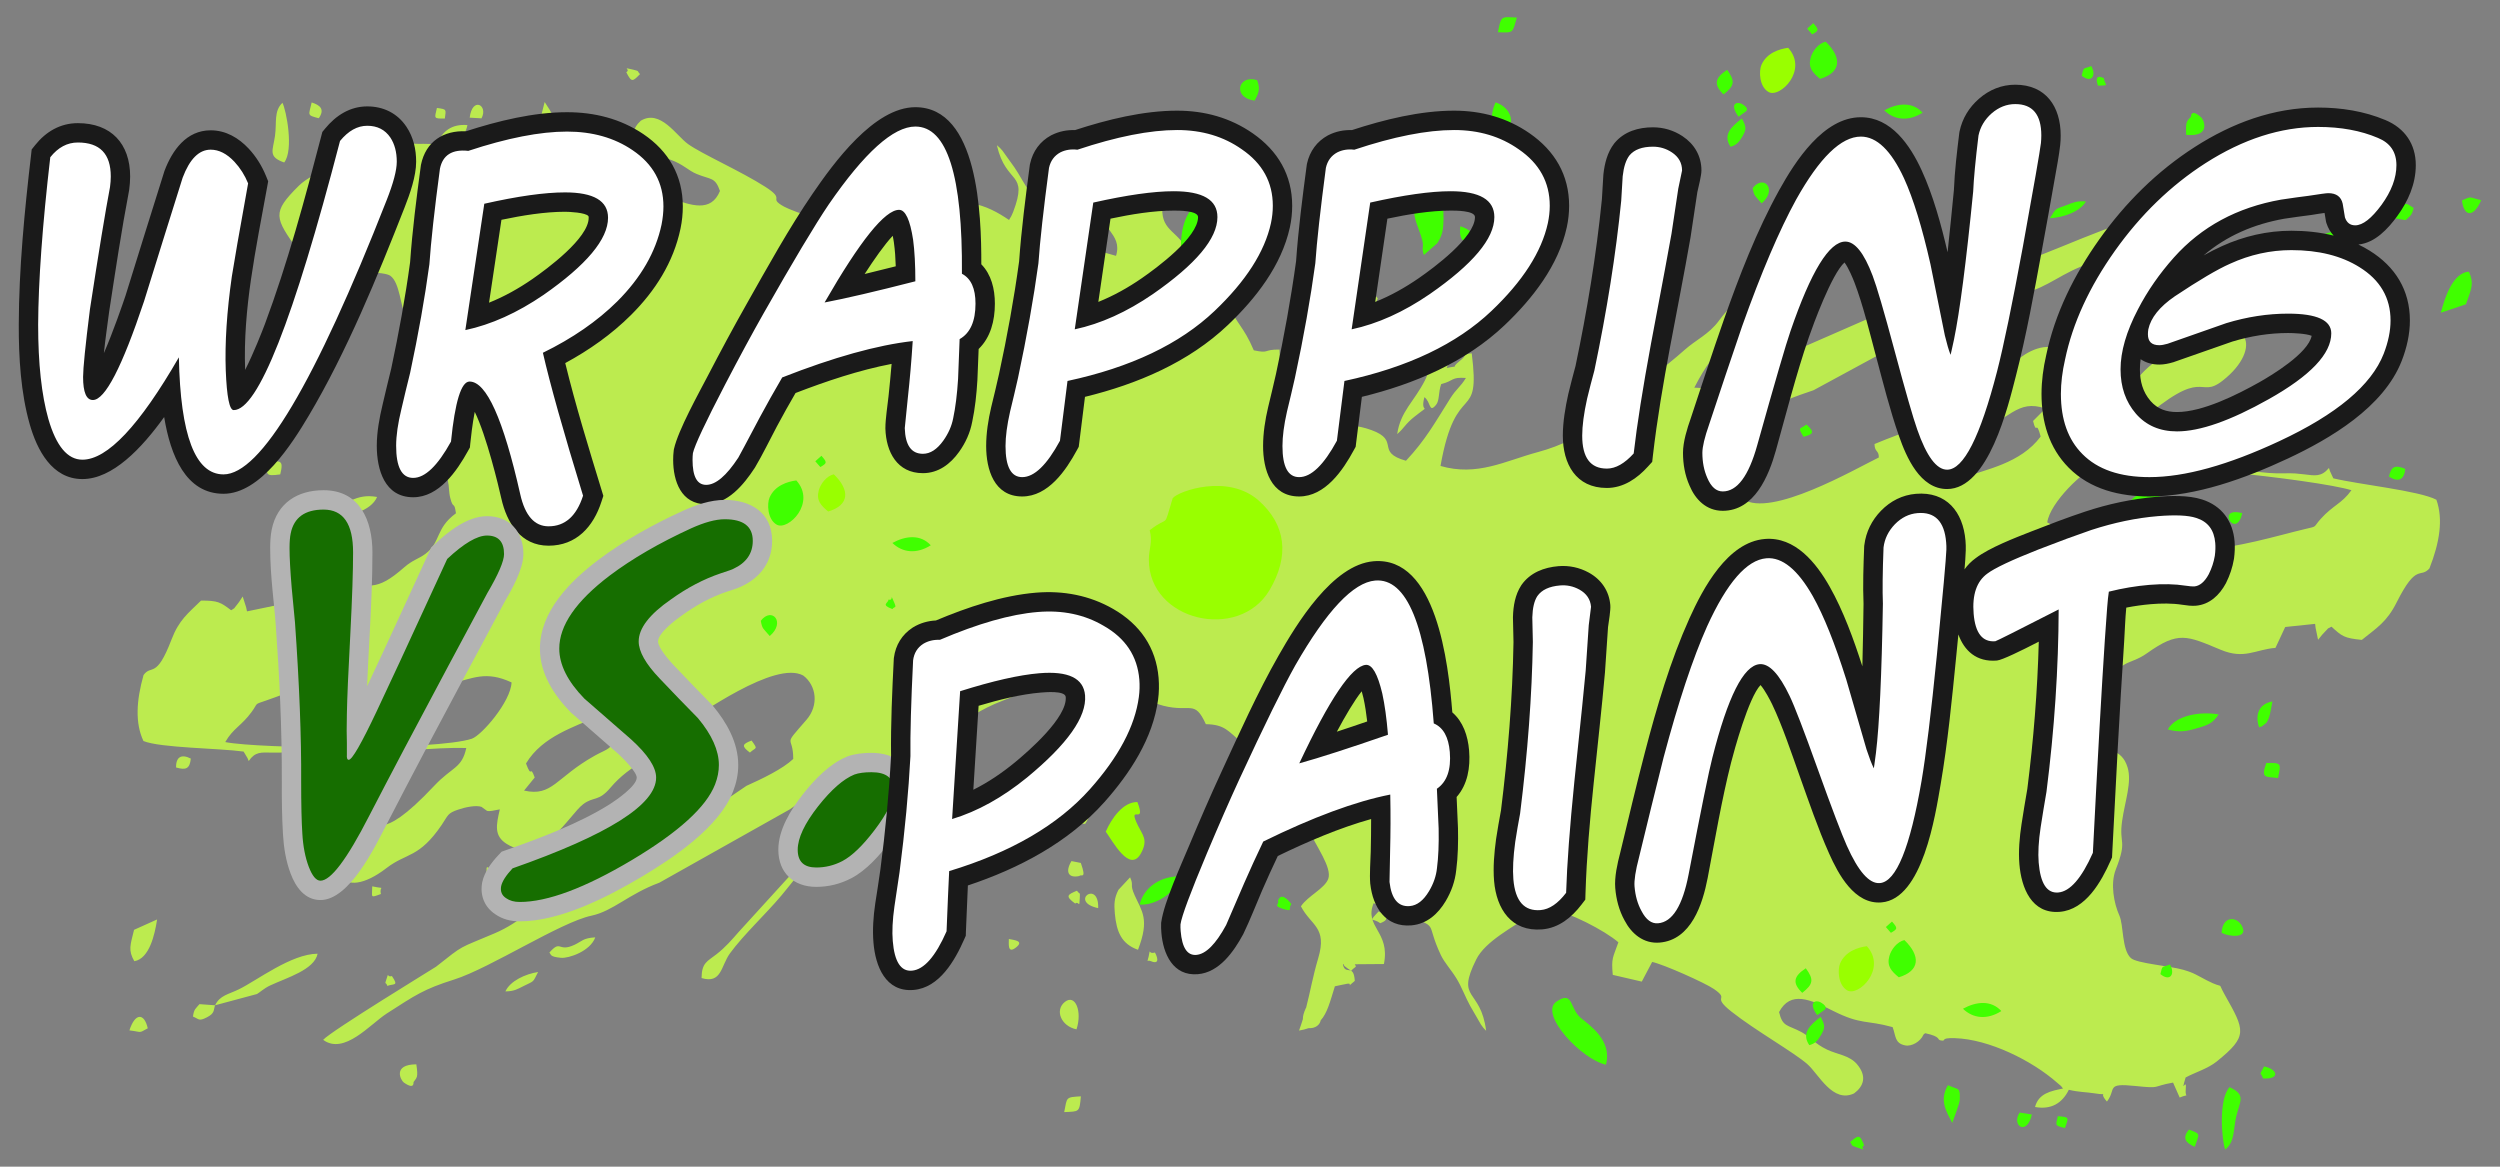 <?xml version="1.0" encoding="UTF-8"?>
<!DOCTYPE svg PUBLIC "-//W3C//DTD SVG 1.0//EN" "http://www.w3.org/TR/2001/REC-SVG-20010904/DTD/svg10.dtd">
<!-- Creator: CorelDRAW 2018 (64-Bit) -->
<svg xmlns="http://www.w3.org/2000/svg" xml:space="preserve" width="1200px" height="560px" version="1.0" style="shape-rendering:geometricPrecision; text-rendering:geometricPrecision; image-rendering:optimizeQuality; fill-rule:evenodd; clip-rule:evenodd"
viewBox="0 0 1200 560"
 xmlns:xlink="http://www.w3.org/1999/xlink">
 <rect x="0" y="0" width="1200" height="560" fill="#808080" stroke="none"/>
 <defs>
  <style type="text/css">
   <![CDATA[
    .fil0 {fill:none}
    .fil5 {fill:#1A1A1A}
    .fil4 {fill:#333333}
    .fil3 {fill:#40FF00}
    .fil2 {fill:#99FF00}
    .fil7 {fill:#B3B3B3}
    .fil1 {fill:#BCEB4F}
    .fil8 {fill:#166E00;fill-rule:nonzero}
    .fil6 {fill:white;fill-rule:nonzero}
   ]]>
  </style>
 </defs>
 <g id="Layer_x0020_1">
  <g id="_2122887795328">
   <polygon class="fil0" points="5,558.91 1195,558.91 1195,1.09 5,1.09 "/>
   <path class="fil1" d="M769.83 205.27c3.72,-4.55 1.83,-2.16 6.59,-5.45 7.43,-5.13 12.6,-11.47 21.21,-12.34 -3.87,8.31 -18.54,16.83 -27.8,17.79l0 0zm-524.28 122.29c-0.38,9.32 -14.47,25.51 -19.1,27.04 -17.11,5.63 -101.76,4.87 -118.33,1.6 3.77,-6.62 7.71,-7.7 12.7,-14.51 3.25,-4.46 0.93,-3.4 6.71,-5.37 11.21,-3.85 32.87,-12.85 43.86,-13.15 3.44,4.37 0.86,3.37 5.23,6.66 8.33,-4 3.59,-4.17 9.02,-9.56 11.28,3.24 18.03,10.56 31.49,7.63 9.75,-2.12 15.98,-6.14 28.41,-0.34l0.01 0zm49.86 11.05c3.78,2.34 5.93,4.03 6.27,7.51 0.24,2.47 -0.35,3.96 -1.54,5.6 -4.97,6.84 -0.91,-1.49 -4.74,3.9 -3.26,4.58 -4.82,4.24 -10.05,7.18 -18.61,10.43 -20.17,19.74 -33.8,16.68l5.11 -6.27c-2.41,-6.79 -1.19,1.28 -4.18,-6.73 7.98,-13.41 24.15,-17.63 32.52,-22.02 4.65,-2.43 5.52,-4.51 10.41,-5.85zm85.35 25.68c-5,4.77 -14.88,9.52 -22.44,12.9l-32.97 22.42c-15.8,11.92 -40.35,25.31 -58.59,31.54 -10.97,3.76 -16.7,11.45 -29.25,16.81 -18.07,7.71 -14.2,5.02 -28.26,16.1 -0.46,0.37 -50.46,30.88 -54.14,35.07 10.15,7.42 22.57,-7.53 30.56,-12.66 13.78,-8.85 17.7,-11.68 32.32,-16.29 17.29,-5.47 50.93,-27.47 65.93,-30.66 10.38,-2.2 17.74,-10.34 32.58,-15.83l62.62 -35.2c11.83,-7.95 13.37,-15.15 33.75,-15.58 -8.96,22.78 -13.13,17.89 -19.95,24.86 -3.83,3.91 -4.57,10.42 -7.31,15.49l-31.01 34.05c-3.11,3.58 -6.47,7.47 -10.67,10.72 -4.49,3.5 -7.11,4.09 -7.18,11.44 9.7,2.9 9.24,-5.8 13.61,-11.83 6.54,-8.98 17.37,-19.02 24.75,-27.83 4.65,-5.54 7.21,-9.43 12.36,-14.15 6.98,-4.2 8.03,4.48 17.33,-11.19 3.89,-6.57 9.52,-9.62 14.32,-14.88 4.13,-4.52 9.28,-9.37 14.5,-14.76 16.29,-16.77 25.66,-30.14 47.92,-38.59 14.37,-5.43 26.31,-13.9 43.66,-10.71 -3.13,41.21 -16.63,20.22 -9.11,52.85 6.73,-1.62 0.2,0.8 5.03,-3.92 4.88,-4.75 -1.07,-1.72 5.71,-3.91 -1.22,5.39 -3.42,9.99 -6.8,13.29 -4.13,4.08 -6.49,4.19 -4.43,11.37l5.28 0.24c4.71,-6.4 3.22,-20.36 13.8,-21.07 0.95,-4.37 -0.3,-5.82 1.54,-10.52 3.96,-10.14 9.75,-15.19 10.19,-25.76 -2.9,3.02 -3.18,4.99 -7.1,8.78 -7.81,7.55 -2.19,0.45 -3.61,9.33 -3.27,-1.95 -2.77,-7.28 -5.67,-2.99 -1.47,2.19 -0.41,5.6 -1.39,9.73 -5.99,2.17 -4,3.7 -11.03,3.94 2.16,-4.48 3.87,-5.38 6.21,-10.04 5.82,-11.66 9.33,-20.03 17.39,-30.53 14.63,2.58 3.31,8.94 17.2,12.45 13.23,3.33 14.93,-3.14 20.41,8.84 9.26,0.14 10.84,3.57 16.9,8.47 7.2,5.82 7.2,6.55 8.33,15.23 6.88,-0.63 4.74,-2.04 9.71,-1.71 4.37,6.57 9.28,15.86 14.91,29.53 2.72,6.58 10.82,17.31 8.91,22.68 -1.69,4.71 -9.84,8.26 -13.13,13.22 4.78,9.3 12.77,9.93 8.31,24.88 -2.66,8.96 -3.79,15.99 -5.85,23.93l-0.08 0c-1.04,2.33 -1.49,3.93 -1.45,5.36 -0.54,1.75 -1.13,3.57 -1.84,5.48 1.75,-0.3 3.24,-0.67 4.55,-1.15 3.37,0.19 5.45,-1.64 5.84,-3.74 3.11,-3.46 4.45,-8.7 6.81,-16.36l2.6 -0.56c0.45,-0.09 2.05,-0.39 2.51,-0.5 4.78,-1.19 -0.96,2.98 4.45,-1.54 -0.49,-8.58 -4.63,-2.4 -5.71,-7.94l0.54 0c-0.41,0.52 0.61,1.21 3.42,3.1 2.15,-2.36 2.84,-1.49 1.75,-3.14l13.98 -0.11c3.16,-15.69 -9.63,-17.7 -4.93,-29.21 3.29,1.32 6.17,2.43 8.7,3.4 -1.17,2.03 0.71,4.78 4.93,5.93 0.78,-1.84 1.4,-2.79 1.71,-3.46 16.72,6.12 9.22,2.72 16.92,19.03 1.8,3.79 4.8,6.84 7.51,11.24 2.42,3.95 4.26,8.97 6.57,13.17l5.15 8.92c1.45,2.01 0.72,1.1 2.51,3.04 -2.62,-20.77 -14.75,-14.25 -4.74,-34.29 4.37,-8.78 17.77,-15.49 25.92,-21.27 7.27,2.73 -0.58,0.11 5.76,3.31 4.22,-6.66 -4.39,0.37 3.2,-6.47 9.67,1.71 26.66,10.5 33.34,16.23 -2.68,7.64 -3.44,7.42 -2.7,15.64l13.93 3.23 4.98 -9.44c5.32,1.11 25.33,10 29.7,13.03 7.97,5.54 -1.68,2.88 8.34,10.8 11.63,9.19 30.13,19.62 36.52,25.29 5.45,4.83 12.09,18.83 22.37,13.98 4.48,-3.33 6.36,-8.07 1.45,-13.94 -3.62,-4.34 -9.59,-4.78 -14.32,-7.03 -6.11,-2.88 -8.34,-6.3 -12.32,-8.42 -6.88,-3.69 -9.08,-2.35 -10.83,-9.65 5.53,-10.38 14.97,-6.08 25.87,-0.6 13.67,6.86 15.86,4.28 28.65,7.83 1.6,4.33 0.95,7.77 6.03,8.77 3.23,0.64 7.3,-1.91 8.7,-5 0.26,-0.56 0.61,-0.61 0.97,-0.84 7.94,1.75 5.37,3.11 7.41,3.46 3.24,0.56 -1.04,-1.34 6.77,-1.09 16.37,0.5 37.01,10.74 49.07,21.38 2.92,2.57 1.16,0.74 2.83,2.79 -5.78,1.19 -11.7,2.28 -13.43,8.87 7.65,1.39 13,-1.71 16.22,-8.26 5.13,1.21 8.27,1.06 11.99,1.66 8.72,1.41 1.4,-1.6 6.3,4 4.71,-6.03 -0.83,-8.99 13.5,-7.5 12.98,1.34 7.55,0.3 18.24,-1.62l3.18 7.18c5.21,-2.16 2.4,0.69 2.91,-4 0.66,-6.36 -2.76,3.54 -0.06,-5.63 4.5,-2.44 10.65,-4.2 14.99,-7.72 15.04,-12.19 13.55,-14.69 3.68,-32.18 -3.87,-6.9 0.76,-1.94 -8.56,-6.75 -4.59,-2.36 -5.98,-3.54 -11.17,-5.02 -6.68,-1.95 -22.37,-3.05 -25.21,-5.64 -4.41,-3.98 -3.46,-15.89 -5.53,-20.43 -2.62,-5.77 -4.4,-15.23 -1.73,-22.07 5.73,-14.6 1.42,-11.83 3.05,-23.34 1.36,-9.52 4.78,-18.65 2.61,-25.71 -2.92,-9.52 -10.03,-7.18 -16.83,-13.35 -0.43,-3.78 0.13,-6.03 -0.35,-9.17 -0.93,-6.08 -1.81,-1.28 -2.07,-7.83 11.18,-6.52 8.85,-13.7 17.46,-18.83 3.37,-2.01 6.64,-2.38 11.08,-5.56 15.16,-10.81 19.08,-8.48 35.52,-1.66 11.3,4.69 16.42,-0.13 26.19,-0.95l4.67 -10.02 14.34 -1.5c0.13,0.31 0.11,0.83 0.13,1.04 0.04,0.18 0.11,0.8 0.15,1.04l1.15 5.56c1.26,-1.41 1.69,-2.23 2.77,-3.29 3.33,-3.35 0.84,-1.42 3.68,-3 5,4.6 6.08,5.51 14.56,6.34 7.1,-5.76 11.92,-8.44 16.75,-18.07 9.62,-19.15 11.2,-11.16 15.71,-16.25 4.91,-12.48 6.66,-23.62 3.33,-32.95 -8.16,-4.33 -37.37,-7.34 -49.48,-10.28l-1.63 -3.52c-0.11,-0.26 -0.32,-0.98 -0.45,-1.46 -3.66,4.35 -6.52,3.73 -12.08,3.05 -6.73,-0.84 -7.31,-0.34 -13.24,-0.47 -8.95,-0.19 -20.42,-2.66 -28.84,-3.64 -19.08,-2.24 -38.47,-1.16 -55.17,-3.35 3.2,-10.02 8,-8.63 17.89,-17.24 32.54,-28.37 28.37,-10.82 40.4,-20.25 19.86,-15.54 12.09,-33.74 -12.47,-18.46 -10.79,6.71 -16.63,3.2 -29.7,18.82 -3.75,4.48 -3.38,5.45 -8.89,6.75 -3.92,0.93 -9.26,1.43 -11.88,0.24l-2.55 -2.27c-1.71,-0.56 -3.03,-0.13 -6.47,0.09 2.61,-7.73 4.3,-12.92 -1.73,-17.59 -16.75,-12.98 -32.61,11.42 -40.2,15.99 -5.74,3.48 -7.73,0.39 -14.39,6.85 -11.38,10.99 -24.09,13.75 -38.82,20 0.04,4.02 2.16,2.92 2.06,6.46 -11.6,5.65 -51.95,29.09 -65.22,19.95 -6.08,-5.68 -6.38,-15.66 0.61,-22.26 13.91,-13.13 7.33,-6.19 8.57,-18.89 5.71,-4.45 16.47,-8.35 24.71,-11.08l36.65 -19.88c17.7,-10.77 44.62,-22.15 64.26,-26.72 11.81,-2.77 18.56,-10.17 32.19,-14.45 19.61,-6.13 15.3,-3.74 31.08,-13.8 0.54,-0.35 55.77,-26.88 60.03,-30.84 -9.8,-8.78 -24.29,5.48 -33.14,9.98 -15.26,7.78 -19.63,10.3 -35.33,13.58 -18.57,3.88 -55.87,23.26 -71.83,25.02 -11.02,1.21 -19.52,8.91 -35.55,13.08l-68.83 30.1c-13.13,7.05 -15.51,14.35 -36.76,12.68 11.71,-22.78 15.53,-17.24 23.37,-23.78 4.39,-3.66 5.84,-10.36 9.21,-15.36l35.83 -32.19c3.62,-3.42 7.53,-7.12 12.23,-10.05 5.02,-3.17 7.83,-3.52 8.67,-11.16 -9.8,-4.04 -10.23,5.09 -15.42,10.88 -7.73,8.68 -20.04,18 -28.65,26.38 -5.41,5.3 -8.48,9.07 -14.34,13.44 -7.7,3.65 -7.88,-5.5 -19.2,9.86 -4.73,6.41 -10.92,9 -16.46,13.96 -4.76,4.28 -10.64,8.8 -16.62,13.85 -18.71,15.77 -29.85,28.71 -53.91,35.17 -15.5,4.16 -28.84,11.73 -46.54,6.6 7.53,-42.58 19.4,-19.3 14.99,-54.06 -7.18,0.99 -0.11,-0.85 -5.65,3.57 -5.56,4.41 0.95,1.9 -6.34,3.46 1.82,-5.48 4.61,-10.02 8.46,-13.12 4.74,-3.82 7.19,-3.69 5.8,-11.37l-5.47 -0.81c-5.58,6.17 -5.48,20.86 -16.57,20.51 -1.45,4.44 -0.29,6.06 -2.71,10.76 -5.17,10.14 -11.71,14.8 -13.3,25.75 3.35,-2.82 3.85,-4.85 8.34,-8.38 8.9,-7.05 2.32,-0.24 4.72,-9.34 3.2,2.38 2.12,7.87 5.58,3.7 1.76,-2.13 1.02,-5.78 2.47,-9.96 6.45,-1.66 4.55,-3.44 11.88,-2.96 -2.69,4.43 -4.59,5.17 -7.51,9.8 -7.27,11.51 -11.79,19.86 -21.27,29.95 -14.95,-4.22 -2.51,-9.65 -16.61,-14.74 -13.42,-4.87 -15.86,1.71 -20.32,-11.34 -9.61,-1.12 -10.9,-4.84 -16.7,-10.58 -6.88,-6.83 -6.8,-7.57 -7.08,-16.72 -8.05,-0.07 -4.56,2.03 -12.33,0.37 -5.06,-11.88 -8.07,-12.12 -12.53,-22.72 -6.64,1.14 -10.75,5.36 -16.29,-1.37 -6.66,-8.07 -5.34,-6.31 -14.74,-7.42 -0.73,-1.77 -1.06,-3.41 -0.73,-4.76 1.17,-4.65 8.57,-8.8 11.23,-13.84 -5.43,-8.38 -13.09,-8.22 -10.28,-22.87 2.38,-12.51 2.19,-21.03 5.45,-33.95 -11.31,3.12 -11.72,8.94 -14.34,21.85l-2.42 0.78c-0.41,0.13 -1.91,0.56 -2.34,0.72 -4.42,1.58 0.65,-2.92 -4.07,1.88 1.28,8.13 4.63,1.84 6.19,7.01l-18.72 2.03c-1.51,15.23 10.86,15.91 7.47,27.31 -35.81,-10.34 -22.18,-2.51 -33.06,-20.6 -2.08,-3.44 -5.22,-6.04 -8.22,-9.98 -2.69,-3.52 -4.91,-8.11 -7.51,-11.9l-5.74 -8c-1.57,-1.77 -0.81,-0.97 -2.68,-2.64 4.48,19.51 15.39,12.12 7.79,32.15 -0.49,1.28 -1.15,2.53 -1.95,3.75 -5.3,-3.62 -11.27,-6.89 -17.98,-7.97 -9.04,-1.47 -6.14,2.77 -15.05,1.43 -12.32,-1.86 -22.57,-6.36 -29.49,1.79l-12.16 -1.57 -3.83 9.47c-5.17,-0.56 -25.04,-7.11 -29.49,-9.56 -8.1,-4.52 1.3,-2.9 -8.96,-9.48 -11.94,-7.65 -30.53,-15.79 -37.17,-20.59 -5.65,-4.09 -13.29,-16.77 -22.61,-11.17 -3.94,3.59 -5.28,8.29 -0.05,13.4 3.86,3.78 9.59,3.65 14.29,5.32 6.08,2.16 8.56,5.21 12.54,6.84 6.89,2.85 8.85,1.38 11.21,8.17 -4.26,10.37 -13.65,7.19 -24.56,3.03 -13.63,-5.23 -15.49,-2.57 -27.99,-4.72 -1.93,-3.97 -1.63,-7.31 -6.56,-7.78 -3.16,-0.29 -6.77,2.51 -7.81,5.58 -0.19,0.56 -0.52,0.63 -0.84,0.91 -7.73,-0.91 -5.41,-2.45 -7.4,-2.58 -3.12,-0.23 1.14,1.15 -6.32,1.67 -15.62,1.1 -36.24,-6.69 -48.71,-15.66 -3.04,-2.17 -1.2,-0.61 -2.96,-2.38 5.39,-1.69 10.89,-3.29 11.92,-9.7 -7.4,-0.61 -12.2,2.84 -14.64,9.39 -5,-0.67 -7.97,-0.22 -11.56,-0.45 -8.43,-0.5 -1.19,1.66 -6.4,-3.18 -3.88,6.18 1.67,8.46 -12.12,8.41 -12.46,-0.04 -7.22,0.42 -17.18,3.29l-3.72 -6.53c-4.74,2.53 -2.34,-0.44 -2.38,4.07 -0.04,6.12 2.27,-3.62 0.57,5.36 -4.03,2.73 -9.72,5.02 -13.49,8.77 -13.15,13.04 -11.5,15.25 -0.45,30.96 4.35,6.2 -0.54,1.92 8.79,5.62 4.6,1.8 6.03,2.77 11.1,3.72 6.55,1.21 21.57,0.76 24.53,2.93 4.57,3.37 4.82,14.79 7.2,18.91 3.04,5.25 5.65,14.08 3.75,20.83 -4.05,14.45 -0.2,11.4 -0.67,22.5 -0.39,9.18 -2.77,18.2 -0.04,24.71 3.71,8.79 10.23,5.88 17.3,11.1 0.76,3.55 0.44,5.75 1.21,8.68 1.45,5.69 1.84,1.06 2.71,7.25 -10,7.29 -7.1,13.88 -14.82,19.59 -3.01,2.23 -6.1,2.9 -10.02,6.35 -13.37,11.72 -17.33,9.88 -33.62,4.97 -11.19,-3.39 -15.6,1.67 -24.84,3.4l-3.48 9.97 -13.5 2.8c-0.14,-0.29 -0.16,-0.78 -0.22,-0.96 -0.04,-0.21 -0.17,-0.76 -0.22,-1.01l-1.64 -5.15c-1.08,1.45 -1.39,2.27 -2.32,3.39 -2.85,3.49 -0.67,1.41 -3.22,3.2 -5.19,-3.89 -6.32,-4.65 -14.45,-4.65 -6.23,6.15 -10.54,9.16 -14.22,18.79 -7.31,19.14 -9.58,11.68 -13.39,16.96 -3.48,12.33 -4.09,23.1 -0.04,31.67 8.18,3.34 36.28,3.42 48.07,5.06l1.9 3.18c0.12,0.24 0.37,0.91 0.55,1.37 3.07,-4.5 5.84,-4.18 11.2,-4.05 6.49,0.15 6.99,-0.39 12.66,-0.84 8.52,-0.67 19.65,0.58 27.76,0.73 18.37,0.29 36.72,-2.59 52.81,-2.09 -2.09,9.84 -6.77,8.97 -15.36,18.11 -28.27,30.09 -25.98,12.98 -36.52,23.12 -17.4,16.67 -8.27,33.26 13.63,16.36 9.63,-7.42 15.52,-4.63 26.48,-20.73 3.12,-4.62 2.67,-5.51 7.79,-7.27 3.64,-1.25 8.66,-2.25 11.28,-1.36l2.64 1.91c1.68,0.38 2.9,-0.16 6.16,-0.7 -1.75,7.6 -2.86,12.7 3.31,16.58 17.18,10.75 29.94,-13.98 36.7,-19.06 5.15,-3.86 7.35,-1.11 13.06,-7.88 9.78,-11.55 21.6,-15.39 35.03,-22.74 -0.43,-3.81 -2.35,-2.57 -2.59,-5.95 10.51,-6.47 46.65,-32.63 60.15,-25.19 6.33,4.81 7.57,14.28 1.55,21.23 -11.98,13.82 -6.38,6.6 -6.36,18.78l0 0.01zm55.06 -284.4c5.7,3.89 4.63,12.37 11.86,6.42 7.71,-6.36 -14.08,-25.38 -25.44,-26.59 -1.95,11.38 9.43,17.36 13.58,20.17zm106.63 341.22l-5.6 6.02c-2.02,3.98 -2.13,6.73 -1.73,11.35 0.81,8.83 3.2,14.63 11.12,17.42 5.69,-14.73 1.83,-18.47 -1.59,-26.13 -2.57,-5.78 -0.26,-4.31 -2.2,-8.66zm118.87 -277.89c-3.49,-3.83 -12.9,-18.18 -17.1,-8.22 -2.72,6.4 0.11,8.39 2.58,12.35 6.4,10.25 -4.11,-0.07 1.43,10.84 6.45,-0.54 10.99,-8.5 13.09,-14.97l0 0zm-558.09 339.32l20.12 -5.41c1.08,-0.57 3.38,-2.73 6.28,-4.09 8,-3.74 21.29,-7.53 22.82,-15.26 -12.67,0.09 -29.07,12.83 -37.75,17.07 -5.07,2.49 -9.13,2.86 -11.47,7.69l-7.48 -0.55c-1.8,2.17 -2.67,2.34 -3.12,5.96 2.97,1.21 2.7,2.38 6.6,0.41 4.02,-2.02 3.16,-3.51 4,-5.82l0 0zm91.57 -138.24c14.92,5.02 17.67,-9.54 12.01,-13.43 -9.03,-6.24 -17.51,1.69 -12.01,13.43zm534.72 -207.12c0.8,-1.62 6.18,-16.06 5.97,-16.7 -1.49,-4.46 -12.18,-1.17 -15.58,0.26 -1.82,8.5 0.91,15.27 9.61,16.44l0 0zm-127.57 -11.86c0.19,0.07 1.01,-0.43 1.1,-0.04 0.09,0.45 0.78,-0.13 1.17,-0.22 4.31,-7.26 -0.45,-17.8 -10.17,-18.95 -1.47,7.31 -0.63,7.74 2.47,13.02 4.32,7.38 2.85,5.2 5.43,6.19zm-465.53 -47.32c4.7,-6.06 1,-25.03 -0.84,-28.66 -4.2,3.96 -2.69,9.47 -3.57,15.81 -0.98,7.12 -3.57,10.06 4.41,12.85l0 0zm-61.01 363.34l-11.06 4.98c-1.79,7.36 -2.92,9.78 0.13,15.06 7.19,-1.21 9.82,-12.7 10.93,-20.04zm567.08 -329.86c-7.37,0.17 -15.59,7.05 -18.08,14.8 9.52,-0.46 16.94,-6.52 18.08,-14.8zm-461.48 127.06c-5.27,-0.91 -8.43,-0.06 -12.65,1.63 -5,1.99 -7.42,2.87 -9.87,7.53 8.57,0.67 19.62,-2.38 22.52,-9.16zm271.35 111.97c-8.7,1.82 -21.84,11.32 -24.74,19.58 8.12,-1.64 12.44,-8.17 19.02,-13.76 4.2,-3.59 2.62,-1.14 5.72,-5.82l0 0zm-166.63 99.42c-5.99,0.35 -6.33,1.9 -10.06,3.62 -7.94,3.7 -6.27,-2.82 -11.98,3.72 1.01,0.84 -0.11,1.96 5.6,2.48 3.63,0.33 14.04,-3.11 16.44,-9.82zm230.99 44.16c2.84,-8.54 -0.54,-17.13 -5.54,-13.2 -5.06,3.96 -1.84,11.69 5.54,13.2zm-257.68 -434.17c0.41,5.97 0.77,4.28 6.07,6.1 3.34,-7.29 -0.3,-11.86 -3.67,-17.05 -0.52,2.21 -2.53,9.19 -2.4,10.95zm-60.54 459.49c1.51,-2.25 2.35,-1.91 1.34,-8.53 -11.6,0.06 -7.42,7.72 -6.02,8.72 5.35,3.77 4.59,-0.17 4.68,-0.19zm-51.37 -371.31c-3.66,-1.44 -12.76,-1.46 -8.95,4.1 3,4.37 9.39,3.61 8.95,-4.1zm111.15 318.47c-6.1,0.93 -13.46,4.31 -15.69,9.32 4.37,-0.12 5.56,-1.01 8.74,-2.59 5.35,-2.66 4.26,-1.49 6.95,-6.73l0 0zm445.68 -335.88c-4.43,-3.49 -9.13,-1.04 -12.91,2.83 1.36,0.97 1.03,2.73 7.72,0.74 8.16,-2.4 3.01,1.02 5.19,-3.57zm-565.76 113.57l-1.86 1.75c-0.5,0.8 -0.67,1.54 -0.96,2.55 -0.43,1.37 -0.69,5.93 -0.84,7.55 6.3,-1.81 7.34,-7.18 4.83,-12.54 -0.13,0.43 -0.93,0.47 -1.17,0.69l0 0zm380.62 281.98c-7.49,0.43 -6.55,0.41 -8,7.57 7.22,-0.36 7.33,0.26 8,-7.57zm-0.74 -105.75c0.81,-1.11 3.62,1.96 0.72,-6.28l-4.5 -0.89c-3.25,5.46 -1.23,8.29 3.78,7.17zm-389.62 -199.1c-0.63,6.49 -1.28,7.35 6.06,6.32 1.77,-7.29 0,-6.24 -6.06,-6.32zm-57.53 272.2c-1.73,-7.57 -6.13,-7.38 -8.81,1 6.32,0.73 4.13,1.56 8.81,-1zm20.66 -129.47c-4.69,-2.38 -7.12,-0.65 -7.1,4.26 4.74,1.41 6.62,0.63 7.1,-4.26zm139.53 -307.32c3.38,-6.32 -4.41,-10.6 -5.67,-0.32l5.67 0.32zm-81.52 -7.62c-1.37,6.26 -2.51,6.04 3.42,7.58 3,-4.31 0.67,-6.28 -3.42,-7.58zm377.53 386.73c0.45,-13.97 -14.34,-3.07 0,0zm46.09 -317.23c5.71,5.91 6.1,0.98 6.29,0.87 -1.02,-1.41 2.3,-2.41 -2.49,-3.44 -5.32,-1.13 -2.29,0.49 -3.8,2.57zm-325.69 291.35c-6.02,1.54 -2.38,-1.97 -5.16,5.02 5.2,0.09 8.48,3.42 5.16,-5.02zm-125.93 -326.49c-8,0.24 -6.45,4.91 0.02,5.5 2.17,-5.17 1.19,-2.29 -0.02,-5.5zm35.35 257.15c12.75,2.16 1.5,-12.81 0,0zm359.99 86.85c-4.57,1.9 -5.78,2.57 -0.85,6.17 1.87,-1.48 1.99,2.92 2.21,-2.67 0.11,-3.31 0.18,-1.32 -1.36,-3.5l0 0zm144.81 9.93c-5.24,5.65 -2.83,2.9 0.74,5.67 0.1,-0.13 7.07,-1.99 -0.74,-5.67zm-361.13 -402.82c2.53,5.12 3.09,4.5 6.6,0.91 -1.52,-1.37 0,-1.37 -3.2,-2.1 -6.34,-1.45 -0.93,-0.26 -3.4,1.19l0 0zm148.75 380.71c-0.97,-0.94 2.12,-2.3 -2.83,-1.93 -4.92,0.35 -1.33,-0.54 -3.21,2.64 5.72,5.15 3.53,1.21 6.04,-0.71zm-239.65 -363.54c-1.12,5.02 -1.81,5.16 3.81,5.07 0.55,-4.46 1.04,-4.41 -3.81,-5.07zm25.65 364.55c-1.04,1.19 -2.15,-2.44 -1.76,2.84 0.33,4.48 0,1.6 2.45,3.33 2.79,-3.79 3.24,-3.09 -0.69,-6.17zm125.4 -60.9c-4.57,1.69 -4.94,2.68 -0.8,5.77 2.88,-2.7 4.07,-1.25 0.8,-5.77zm123.48 95.24c0.04,2.08 -0.74,7.21 3.24,4.22 4.61,-3.46 -1.15,-3.7 -3.24,-4.22zm-301.4 -21.59c-1.04,-4.39 3.05,-2.1 -4.17,-3.68 -0.04,5.37 -1.19,5.65 4.17,3.68zm371.52 28.08c-3.57,1.08 -1.93,-2.88 -3.01,1.91 -0.8,3.52 -0.89,1.42 1.04,2.24 4.65,1.95 2.97,-2.38 1.97,-4.15l0 0zm-366.24 11.32c-2.7,0.82 -1.32,-2.51 -2.64,1.49 -1.01,3.01 -0.28,0.99 0.44,3.22 3.11,-1.19 5.6,0.31 2.2,-4.71zm794.55 -217.77c1.36,-9.67 17.72,-25.04 22.7,-26.16 18.37,-4.05 106.4,5.56 123.32,10.71 -4.65,6.49 -8.85,7.2 -14.75,13.76 -3.83,4.3 -1.32,3.42 -7.55,4.89 -12.06,2.84 -35.55,9.93 -47.02,9.09 -3.11,-4.89 -0.52,-3.59 -4.74,-7.47 -9.08,3.31 -4.17,3.98 -10.38,9.02 -11.4,-4.54 -17.66,-12.87 -31.98,-11.23 -10.37,1.18 -17.27,4.74 -29.6,-2.61l0 0zm-50.76 -16.7c-3.67,-2.84 -5.73,-4.81 -5.73,-8.47 0,-2.61 0.78,-4.08 2.21,-5.68 5.86,-6.6 0.78,1.66 5.34,-3.55 3.87,-4.42 5.45,-3.92 11.19,-6.43 20.46,-8.91 23.04,-18.45 36.93,-13.84l-5.99 5.99c1.81,7.33 1.38,-1.21 3.65,7.46 -9.69,13.11 -26.98,15.82 -36.15,19.5 -5.07,2.05 -6.21,4.13 -11.45,5.02l0 0z"/>
   <path class="fil2" d="M551.86 254.51c1.49,5.99 -0.37,8.57 -0.41,14.02 -0.11,29.64 43.27,39.49 57.92,14.74 9.71,-16.42 7.92,-31.38 -5.24,-43.04 -14.62,-12.94 -38.4,-4.58 -41.24,-1.1 -4.78,15.68 -1.21,7.64 -11.03,15.38z"/>
   <path class="fil3" d="M571.14 101.39c-9.33,13.61 -2.06,43.71 9.76,35.68 10.29,-6.99 0.52,-33.62 -9.76,-35.68z"/>
   <path class="fil2" d="M858.32 22.94c-4.29,0.6 -10.28,2.42 -12.83,8.2 -1.3,2.98 -1.06,10.52 3.46,13.05 5.43,3 19.12,-10.45 9.37,-21.25z"/>
   <path class="fil3" d="M758.83 488.64c-5.54,-4.63 -3.53,-13.35 -11.7,-7.9 -8.68,5.78 12.03,27.87 23.71,30.31 3.22,-11.64 -8,-19.04 -12.01,-22.41z"/>
   <path class="fil3" d="M683.45 122.4l6.45 -5.67c2.55,-3.95 2.94,-6.79 2.99,-11.64 0.1,-9.26 -1.8,-15.57 -9.76,-19.28 -7.45,14.74 -3.81,19.02 -1.06,27.37 2.07,6.26 -0.18,4.5 1.38,9.22z"/>
   <path class="fil2" d="M530.76 399.19c3.23,4.35 11.51,20.28 16.93,10.35 3.5,-6.39 0.75,-8.74 -1.39,-13.12 -5.58,-11.35 4.26,0.5 -0.35,-11.44 -6.79,-0.11 -12.35,7.7 -15.19,14.21l0 0z"/>
   <path class="fil3" d="M1146.95 104.33l-21.49 3.51c-1.19,0.5 -3.81,2.49 -6.95,3.61 -8.74,3.05 -22.97,5.61 -25.35,13.51 13.17,1.21 31.59,-10.33 41.04,-13.83 5.56,-2.06 9.82,-2.04 12.75,-6.8z"/>
   <path class="fil3" d="M873.64 37.87c10.23,-3.1 10.57,-10.24 2.68,-17.87 -3.53,0.84 -6.32,4.48 -7.21,7.72 -1.32,4.8 1,7.21 4.53,10.15z"/>
   <path class="fil3" d="M1037.23 238.61c-14.98,-6.75 -19.37,8.09 -13.91,12.74 8.76,7.43 18.41,0.07 13.91,-12.74z"/>
   <path class="fil3" d="M459.15 398.37c-1,1.58 -8.11,16.06 -7.96,16.75 1.08,4.8 12.54,2.49 16.24,1.36 2.78,-8.65 0.65,-15.97 -8.28,-18.11z"/>
   <path class="fil3" d="M590.67 424.03c-0.19,-0.11 -1.08,0.33 -1.14,-0.09 -0.07,-0.45 -0.84,0.07 -1.25,0.11 -5.26,7.12 -1.39,18.59 8.61,20.78 2.29,-7.45 1.45,-7.99 -1.2,-13.79 -3.74,-8.13 -2.44,-5.71 -5.03,-7.01l0.01 0z"/>
   <path class="fil3" d="M1070.2 521.85c-5.52,5.84 -3.66,25.96 -2.12,29.92 4.78,-3.68 3.79,-9.58 5.36,-16.07 1.78,-7.32 4.77,-10.11 -3.24,-13.85z"/>
   <path class="fil3" d="M1171.61 150.1l12.03 -4.05c2.62,-7.47 4.05,-9.86 1.43,-15.67 -7.6,0.5 -11.54,12.19 -13.46,19.72z"/>
   <path class="fil3" d="M904.44 52.97c4.79,4.65 11.54,5.47 18.42,1.12 -4.93,-5.38 -12.05,-4.62 -18.42,-1.12z"/>
   <path class="fil3" d="M547.04 434.18c7.68,0.61 16.96,-5.71 20.35,-13.52 -9.97,-0.48 -18.32,5.06 -20.35,13.52z"/>
   <path class="fil3" d="M1040.56 350.14c5.37,1.48 8.74,0.93 13.31,-0.39 5.42,-1.57 8.04,-2.2 11.07,-6.81 -8.85,-1.58 -20.66,0.43 -24.38,7.19l0 0.01z"/>
   <path class="fil3" d="M769.83 205.27c9.26,-0.97 23.92,-9.5 27.8,-17.79 -8.61,0.87 -13.78,7.21 -21.21,12.34 -4.76,3.29 -2.87,0.9 -6.59,5.45l0 0z"/>
   <path class="fil3" d="M830.67 70.45c2.81,-0.76 4.15,-2.29 5.75,-5.08 1.92,-3.38 1.86,-4.39 -0.3,-8.51 -5.46,4.2 -9.18,8.01 -5.45,13.59l0 0z"/>
   <path class="fil3" d="M953.63 119.2c6.27,0.26 6.79,-1.3 10.84,-2.71 8.65,-3.04 6.23,3.58 12.85,-2.63 -0.94,-0.98 0.34,-2.02 -5.56,-3.16 -3.73,-0.7 -14.95,1.77 -18.13,8.5l0 0z"/>
   <path class="fil3" d="M717.85 49.14c-3.85,8.59 -1.21,17.89 4.38,14.33 5.68,-3.6 3.15,-11.99 -4.38,-14.33z"/>
   <path class="fil3" d="M827.29 45.33c5.3,-4.15 5.71,-6.34 1.73,-11.81 -5.73,3.79 -6.73,6.95 -1.73,11.81z"/>
   <path class="fil3" d="M940.69 527.87c0.21,-6.26 -0.35,-4.53 -5.67,-6.99 -4.24,7.24 -0.91,12.39 2.05,18.13 0.76,-2.25 3.57,-9.3 3.62,-11.14l0 0z"/>
   <path class="fil3" d="M841.27 90.32c0.75,4.1 1.12,3.48 4.3,7.31 7.81,-6.6 1.04,-14.24 -4.3,-7.31z"/>
   <path class="fil3" d="M602.19 48.32c2.59,-4.5 2.48,-6.4 1.21,-9.85 -9.05,-2.87 -12.1,8.33 -1.21,9.85z"/>
   <path class="fil3" d="M1051.66 56c-1.8,2.18 -2.66,1.75 -2.29,8.74 12.07,1.15 8.52,-7.27 7.18,-8.44 -5.17,-4.5 -4.8,-0.32 -4.89,-0.3z"/>
   <path class="fil3" d="M1066.37 447.79c3.66,1.88 13.11,2.83 9.74,-3.35 -2.66,-4.87 -9.41,-4.72 -9.74,3.35z"/>
   <path class="fil3" d="M983.93 104.75c6.45,-0.33 14.46,-3.08 17.31,-8.05 -4.58,-0.33 -5.9,0.47 -9.36,1.77 -5.87,2.21 -4.61,1.11 -7.95,6.28l0 0z"/>
   <path class="fil3" d="M1146.95 104.33l7.74 1.35c2.1,-2.08 3.03,-2.17 3.85,-5.89 -2.96,-1.58 -2.55,-2.75 -6.81,-1.12 -4.4,1.69 -3.66,3.33 -4.78,5.65l0 0.01z"/>
   <path class="fil3" d="M485.07 407.8c4.24,4.09 9.41,2.02 13.72,-1.6 -1.32,-1.16 -0.78,-2.96 -7.95,-1.58 -8.74,1.65 -3.02,-1.38 -5.77,3.18z"/>
   <path class="fil3" d="M1085.69 348.65l2.12 -1.64c0.61,-0.78 0.85,-1.52 1.28,-2.55 0.58,-1.37 1.34,-6.09 1.66,-7.77 -6.75,1.21 -8.41,6.7 -6.34,12.53 0.16,-0.42 1.02,-0.37 1.28,-0.57l0 0z"/>
   <path class="fil3" d="M719.02 15.47c7.84,0.35 6.86,0.27 9.09,-7.03 -7.53,-0.39 -7.59,-1.05 -9.09,7.03z"/>
   <path class="fil3" d="M708.75 125.58c-0.96,1.1 -3.57,-2.4 -1.41,6.47l4.59 1.41c3.96,-5.33 2.14,-8.51 -3.18,-7.88l0 0z"/>
   <path class="fil3" d="M1093.44 373.45c1.34,-6.69 2.1,-7.51 -5.63,-7.19 -2.62,7.38 -0.67,6.49 5.63,7.19z"/>
   <path class="fil3" d="M1181.72 96.2c1.01,8.03 5.62,8.31 9.26,-0.13 -6.48,-1.43 -4.1,-2.06 -9.26,0.13z"/>
   <path class="fil3" d="M836.22 49.94c-2.2,-1.28 -6.48,-0.56 -1.73,6.1l3.18 -2.31c-0.02,-0.02 2.78,-1.32 -1.45,-3.79l0 0z"/>
   <path class="fil3" d="M999.21 36.33c4.57,3.77 7.25,0.11 4.61,-4.61 -4.09,1.61 -3.5,0.09 -4.61,4.61z"/>
   <path class="fil3" d="M1146.71 228.77c4.61,2.96 7.35,1.42 7.83,-3.7 -4.78,-1.97 -6.8,-1.34 -7.83,3.7z"/>
   <path class="fil3" d="M918.14 118.49c3.33,2.66 5.63,3.96 9.84,2.27 -3.5,-3.16 -5.38,-3.2 -9.84,-2.27z"/>
   <path class="fil3" d="M969.44 534.03c-4.18,6.23 3.48,11.49 5.86,0.93l-5.86 -0.93z"/>
   <path class="fil3" d="M1053.48 550.47c2.09,-6.38 3.24,-6.03 -2.77,-8.26 -3.57,4.18 -1.35,6.49 2.77,8.26z"/>
   <path class="fil3" d="M700.95 108.6c-1.92,14.49 14.59,4.69 0,0z"/>
   <path class="fil3" d="M619.88 433.94c-5.32,-6.75 -6.25,-1.67 -6.46,-1.58 0.92,1.6 -2.66,2.28 2.24,3.85 5.41,1.73 2.43,-0.28 4.22,-2.27z"/>
   <path class="fil3" d="M989.2 164.7c6.46,-0.97 2.27,2.32 5.92,-4.67 -5.41,-0.63 -8.46,-4.42 -5.92,4.67z"/>
   <path class="fil3" d="M1086.21 517.65c8.35,0.57 7.21,-4.45 0.54,-5.75 -2.79,5.17 -1.47,2.25 -0.54,5.75z"/>
   <path class="fil3" d="M1076.26 246.33c-13.05,-3.57 -2.92,13.16 0,0z"/>
   <path class="fil3" d="M710.67 118.38c4.96,-1.5 6.28,-2.06 1.54,-6.34 -2.12,1.36 -1.78,-3.23 -2.58,2.55 -0.47,3.44 -0.34,1.36 1.04,3.79l0 0z"/>
   <path class="fil3" d="M869.85 16.52c3.39,-1.93 3.26,-2.26 0.52,-5.41l-2.93 2.65 2.41 2.76 0 0z"/>
   <path class="fil3" d="M905.31 81.55c-2.34,-5.36 0.07,-0.58 -2.73,-1.42 -0.17,1.84 -3.87,2.4 1.86,4.56 1.02,-1.43 2.19,-0.13 0.87,-3.14l0 0z"/>
   <path class="fil3" d="M1007.04 41.12c6.13,-0.16 3.21,-0.01 2.8,-3.6 -0.13,0.03 -5.07,-2.9 -2.8,3.6z"/>
   <path class="fil3" d="M894.8 549.83c-2.12,-5.58 -2.75,-5 -6.78,-1.65 1.45,1.6 -0.15,1.45 3.12,2.53 6.44,2.15 0.93,0.37 3.66,-0.88l0 0z"/>
   <path class="fil3" d="M779.73 138.09c0.89,1.1 -2.46,2.2 2.73,2.33 5.17,0.14 1.34,0.68 3.63,-2.42 -5.43,-5.97 -3.56,-1.64 -6.36,0.09l0 0z"/>
   <path class="fil3" d="M991.19 541.45c1.7,-5.12 2.42,-5.19 -3.44,-5.69 -1.04,4.61 -1.54,4.5 3.44,5.69z"/>
   <path class="fil3" d="M1002.52 159.38c1.21,-1.11 2.01,2.77 2.14,-2.77 0.13,-4.7 0.16,-1.67 -2.2,-3.72 -3.31,3.67 -3.68,2.88 0.06,6.49z"/>
   <path class="fil3" d="M865.67 209.66c4.94,-1.26 5.43,-2.25 1.43,-5.89 -3.27,2.51 -4.35,0.87 -1.43,5.89z"/>
   <path class="fil3" d="M747.11 97.69c0.19,-2.18 1.53,-7.44 -2.93,-4.74 -5.15,3.12 0.81,3.97 2.93,4.74z"/>
   <path class="fil3" d="M1058.52 151.61c0.62,4.65 -3.4,1.84 3.96,4.26 0.6,-5.58 1.83,-5.77 -3.96,-4.26z"/>
   <path class="fil3" d="M674.82 83.61c3.83,-0.74 1.71,3.2 3.33,-1.69 1.19,-3.57 1.08,-1.38 -0.86,-2.42 -4.61,-2.51 -3.34,2.16 -2.47,4.11l0 0z"/>
   <path class="fil3" d="M1057.15 110.03c2.88,-0.55 1.09,2.77 2.9,-1.26 1.36,-3.03 0.39,-1 -0.13,-3.38 -3.35,0.91 -5.8,-0.93 -2.77,4.64l0 0z"/>
   <path class="fil3" d="M576.53 69.56c5.34,-1.49 6.29,-0.71 1.19,-4.93 -3.08,2.75 -3.31,0.61 -1.19,4.93z"/>
   <path class="fil3" d="M382.23 230.6c-4.3,0.59 -10.3,2.43 -12.83,8.2 -1.3,2.97 -1.06,10.54 3.46,13.05 5.43,3.01 19.09,-10.45 9.37,-21.25z"/>
   <path class="fil2" d="M397.55 245.53c10.23,-3.09 10.54,-10.25 2.68,-17.87 -3.53,0.84 -6.32,4.5 -7.22,7.71 -1.32,4.8 0.99,7.24 4.54,10.16z"/>
   <path class="fil3" d="M428.34 260.62c4.8,4.65 11.55,5.47 18.43,1.12 -4.93,-5.37 -12.05,-4.61 -18.43,-1.12z"/>
   <path class="fil3" d="M354.58 278.12c2.81,-0.76 4.15,-2.28 5.75,-5.09 1.91,-3.37 1.85,-4.37 -0.3,-8.52 -5.49,4.22 -9.21,8.02 -5.45,13.61l0 0z"/>
   <path class="fil4" d="M241.75 256.81c-3.85,8.57 -1.23,17.89 4.39,14.32 5.67,-3.59 3.14,-11.99 -4.39,-14.32z"/>
   <path class="fil3" d="M351.2 253c5.3,-4.16 5.7,-6.36 1.71,-11.81 -5.73,3.8 -6.72,6.94 -1.71,11.81z"/>
   <path class="fil3" d="M365.18 297.98c0.74,4.11 1.11,3.5 4.29,7.31 7.79,-6.59 1.04,-14.23 -4.29,-7.31z"/>
   <path class="fil4" d="M242.9 223.12c7.87,0.35 6.88,0.28 9.12,-7.03 -7.53,-0.39 -7.59,-1.02 -9.12,7.03z"/>
   <path class="fil3" d="M360.12 257.59c-2.19,-1.28 -6.49,-0.53 -1.73,6.1l3.16 -2.28c0,-0.04 2.81,-1.32 -1.43,-3.82z"/>
   <path class="fil3" d="M393.76 224.18c3.38,-1.91 3.25,-2.27 0.52,-5.41l-2.94 2.64 2.42 2.77 0 0z"/>
   <path class="fil3" d="M429.21 289.2c-2.36,-5.35 0.08,-0.57 -2.73,-1.41 -0.16,1.86 -3.87,2.42 1.86,4.56 1.02,-1.44 2.2,-0.12 0.88,-3.15l-0.01 0z"/>
   <path class="fil4" d="M271.02 305.34c0.17,-2.17 1.52,-7.43 -2.94,-4.72 -5.15,3.11 0.82,3.96 2.94,4.72z"/>
   <path class="fil4" d="M198.73 291.27c3.83,-0.75 1.69,3.2 3.33,-1.67 1.18,-3.59 1.07,-1.38 -0.86,-2.44 -4.63,-2.51 -3.35,2.17 -2.47,4.11z"/>
   <path class="fil5" d="M117.66 177.57c4.14,-8.17 8.22,-18.62 9.52,-22.09 10.84,-29.03 19.24,-60.19 27.03,-90.16l0.52 -1.99 1.3 -1.58c5.17,-6.29 11.92,-10.68 20.25,-10.68 7.78,0 14.45,3.27 18.8,9.76 3.37,5.01 4.67,10.83 4.67,16.79 0,7.01 -3,15.47 -5.54,21.95 -13,33.13 -27.82,69.39 -46.04,100.01 -7.92,13.32 -23.13,37.43 -40.89,37.43 -18.11,0 -25.45,-18.39 -28.48,-36.83 -10.83,15.08 -24.79,29.77 -39.24,29.77 -14.67,0 -21.81,-14.08 -25.3,-26.33 -4.3,-15.08 -5.3,-32.19 -5.25,-47.81 0.08,-26.98 2.77,-54.63 5.9,-81.42l0.29 -2.64 1.66 -2.08c5.17,-6.49 12.09,-10.56 20.51,-10.56 15.95,0 25.1,9.83 25.1,25.62 0,2.12 -0.19,4.24 -0.46,6.34l-0.04 0.24 -0.04 0.24c-3.68,19.28 -6.6,38.9 -9.54,58.05 -0.76,5.95 -1.84,13.07 -2.53,19.9 4.56,-10.49 9.02,-23.54 10.4,-27.63 6.15,-19.81 12.31,-39.59 18.54,-59.37l0.07 -0.24 0.09 -0.26c3.74,-9.88 10.51,-19.45 22.15,-19.45 7.27,0 13.39,3.59 18.24,8.77 3.59,3.85 6.36,8.31 8.35,13.19l1.02 2.51 -0.48 2.66c-2.66,14.65 -5.62,29.62 -7.76,44.36 -2.08,14.24 -3.36,28.97 -2.82,43.38 0,0.04 0,0.09 0,0.15l0 0zm106 -114.56c15.34,-4.96 32.41,-9.15 48.51,-9.15 13.13,0 25.66,3.11 36.61,10.49 12.18,8.23 18.97,19.97 18.97,34.75 0,3.57 -0.37,7.12 -1.1,10.62 -3.38,16.18 -12.16,29.93 -23.78,41.5 -9.3,9.26 -20.06,16.83 -31.55,23.06 4.98,20.39 11.32,40.96 17.44,60.95l0.85 2.79 -0.91 2.78c-3.88,12.05 -12.07,21.13 -25.38,21.13 -13.35,0 -20.04,-10.92 -22.68,-22.69 -1.34,-6 -7.12,-30.14 -12.76,-41.54 -1.11,5.62 -1.88,12.55 -2.14,15.2l-0.18 1.89 -0.93 1.67c-5.34,9.66 -13.91,22.22 -26.29,22.22 -13.78,0 -17.48,-13.36 -17.48,-24.73 0,-6.56 1.26,-13.38 2.79,-19.76 1.37,-5.78 2.71,-11.59 4.16,-17.35 3.59,-16.86 6.73,-33.86 9.04,-50.95 1.08,-15.37 3.07,-30.92 5.13,-46.18l0.04 -0.32 0.05 -0.3c2.31,-11.25 10.88,-16.55 21.59,-16.08l0 0zm247.37 63.85c4.76,4.85 6.51,11.77 6.51,18.89 0,8.2 -2.06,16.23 -7.79,21.76 -0.19,4.92 -0.39,9.87 -0.6,14.95 -0.4,6.75 -1.13,13.63 -2.49,20.02 -1,5.25 -3.18,10.06 -6.28,14.39 -4.15,5.84 -9.93,10.25 -17.39,10.25 -12.4,0 -17.66,-10.21 -18,-21.35l0 -0.27c0,-4.5 1.03,-10.79 1.51,-15.34 0.54,-5.16 1.04,-10.32 1.47,-15.49 -15.62,2.99 -31.57,8.38 -46.11,13.98 -3.05,5.26 -6.05,10.58 -8.91,15.95 -3.42,6.42 -6.86,13.58 -10.56,19.81l-0.11 0.16 -0.12 0.19c-5.15,7.86 -12.86,17.27 -23.2,17.27 -12.03,0 -15.84,-11.12 -15.84,-21.29 0,-1.49 0.07,-2.95 0.26,-4.42l0.05 -0.43 0.09 -0.43c2.03,-9.05 11.9,-26.74 16.27,-35.14 5.99,-11.51 12.11,-22.96 18.51,-34.25 9.96,-17.61 20.37,-36.5 31.81,-53.18 9.93,-14.5 29.43,-41.44 49.25,-41.44 30.18,0 31.72,51.48 31.67,75.41l0 0zm44.96 -64.41c15.49,-5.06 32.78,-9.33 49.03,-9.33 13.19,0 25.53,3.38 36.37,10.93 12,8.35 18.86,19.97 18.86,34.72 0,3.45 -0.37,6.93 -1.1,10.32 -4.01,18.37 -16.38,34.19 -29.73,46.89 -18.87,17.96 -43.55,28.39 -68.63,34.51 -0.95,7.4 -1.86,14.8 -2.77,22.22l-0.22 1.75 -0.84 1.54c-5.3,9.78 -13.8,22.31 -26.31,22.31 -13.52,0 -17.29,-12.99 -17.29,-24.21 0,-6.23 1,-12.58 2.41,-18.63 1.27,-5.33 2.63,-10.65 3.78,-16.02 3.87,-17.87 7.16,-35.91 9.63,-54.02 1.08,-15.34 3.11,-30.85 5.11,-46.08l0.06 -0.39 0.09 -0.39c1.3,-5.93 4.74,-10.71 10.1,-13.61l0.28 -0.13c3.51,-1.76 7.3,-2.51 11.17,-2.38l0 0zm132.93 0c15.47,-5.06 32.76,-9.33 49.03,-9.33 13.17,0 25.51,3.38 36.35,10.93 12.01,8.35 18.88,19.97 18.88,34.72 0,3.45 -0.38,6.93 -1.12,10.32 -4.02,18.37 -16.38,34.19 -29.73,46.89 -18.87,17.96 -43.55,28.39 -68.63,34.51 -0.95,7.4 -1.86,14.8 -2.77,22.22l-0.21 1.75 -0.85 1.54c-5.28,9.78 -13.8,22.31 -26.29,22.31 -13.54,0 -17.3,-12.99 -17.3,-24.21 0,-6.23 0.99,-12.58 2.42,-18.63 1.25,-5.33 2.6,-10.65 3.78,-16.02 3.86,-17.87 7.14,-35.91 9.63,-54.02 1.08,-15.34 3.08,-30.85 5.11,-46.08l0.06 -0.39 0.07 -0.39c1.3,-5.93 4.74,-10.71 10.1,-13.61l0.28 -0.13c3.51,-1.76 7.3,-2.51 11.19,-2.38zm107.32 113.28c5.54,-26.44 9.99,-53.18 12.67,-80.07 0.22,-3.89 0.46,-7.77 0.7,-11.66l0.02 -0.22 0.02 -0.23c0.57,-5.14 1.91,-10.46 5.13,-14.63l0.22 -0.28c4.63,-5.54 11.42,-7.53 18.43,-7.53 5.11,0 9.93,1.45 14.21,4.28 5.72,3.79 9.05,9.56 9.05,16.45 0,2.44 -1.39,7.76 -1.97,10.4 -1.06,7.1 -2.14,14.22 -3.24,21.53 -3.05,17.59 -6.56,35.22 -9.85,52.77 -3.24,17.25 -6.23,34.75 -8.24,52.19l-0.33 2.96 -2.01 2.21c-5.17,5.73 -11.77,10.32 -19.79,10.32 -14.85,0 -21.1,-11.56 -21.1,-25.1 0,-6.56 1.17,-13.41 2.62,-19.99 1.1,-4.48 2.23,-8.96 3.46,-13.41l0 0.01zm178.6 -54.67c1.13,-10.12 2.06,-20.19 3.03,-29.82 0.37,-9.08 1.47,-18.36 2.58,-27.36l0.06 -0.39 0.07 -0.39c1.32,-6.23 4.54,-11.53 9.34,-15.71 4.94,-4.31 10.84,-6.73 17.4,-6.73 14.69,0 21.81,10.51 21.81,24.36 0,1.56 -0.07,3.12 -0.24,4.66 -0.6,5.28 -1.69,10.81 -2.6,16.05 -2.01,11.51 -4.09,23.02 -6.21,34.51 -3.67,19.99 -7.4,40.65 -12.48,60.34 -3.72,14.45 -13.11,54.16 -32.99,54.16 -12.97,0 -19.52,-15.23 -23.11,-25.49 -4.31,-12.31 -7.71,-25.9 -11.08,-38.51 -2.99,-11.17 -6.15,-24.32 -10.26,-35.1 -0.71,-1.86 -2.89,-7.16 -4.8,-9.65 -6.19,5.56 -15.17,30.27 -17.13,35.96 -5.98,17.36 -10.85,36.53 -15.8,54.25 -3.42,12.28 -10.3,28.99 -25.51,28.99 -7.87,0 -13.15,-5.41 -15.92,-12.05 -2.23,-4.98 -3.16,-10.34 -3.16,-15.78 0,-5.34 2.01,-11.7 3.72,-16.55 5.21,-15.77 10.36,-31.56 15.86,-47.23 7.35,-20.94 15.84,-42.91 26.61,-62.33 7.66,-13.79 21.2,-34.97 39.19,-34.97 14.6,0 23.69,13.55 29.14,25.4 5.58,12.12 9.41,26.2 12.48,39.38l0 0zm197.2 -3.68c1.86,0.87 3.67,1.88 5.43,2.97 12.26,7.63 19.28,18.93 19.28,33.49 0,6.64 -1.52,13.18 -3.92,19.36 -8.68,22.27 -34.27,37.37 -54.83,46.98 -19.97,9.32 -43.96,18.13 -66.25,18.13 -14.26,0 -28.45,-3.4 -38.77,-13.81 -9.52,-9.58 -13.05,-22.17 -13.05,-35.43 0,-6.26 0.85,-12.49 2.21,-18.42 4.2,-20.25 13.55,-38.88 25.47,-55.67 12.5,-17.61 27.73,-32.78 45.95,-44.46 17.87,-11.45 37.71,-18.89 59.13,-18.89 11.04,0 22.05,1.71 32.28,5.99 9.31,3.88 14.61,11.52 14.61,21.66 0,9.05 -3.68,17.33 -8.96,24.54 -4.46,6.1 -10.64,12.76 -18.58,13.56l0 0zm-74.3 5.22c2.94,-1.63 5.91,-3.16 8.85,-4.48 10.56,-4.76 21.68,-7.36 33.27,-7.36 6.86,0 13.7,0.69 20.3,2.34 -1.51,-1.58 -2.66,-3.57 -3.42,-5.86l-0.2 -0.65 -0.13 -0.68c-0.21,-1.23 -0.41,-2.48 -0.62,-3.7 -2.06,0.26 -4.31,0.67 -6.23,0.96l-0.28 0.04c-4.37,0.56 -8.72,1.15 -12.79,1.77 -14.72,2.62 -27.78,8.23 -38.75,17.62l0 0zm51.86 38.59c-2.79,-1.14 -9.22,-1.34 -11.32,-1.34 -9.11,0 -18.08,1.47 -26.78,4.11 -9.33,3.23 -18.65,6.52 -27.96,9.79l-0.23 0.1 -0.24 0.05c-2.14,0.64 -4.39,1.1 -6.62,1.1 -3.47,0 -6.52,-0.93 -8.94,-2.58 -0.22,1.63 -0.35,3.27 -0.35,4.87 0,5.69 1.35,10.84 5.11,15.19 3.36,3.88 7.62,5.3 12.7,5.3 12.34,0 28.97,-8.37 39.45,-14.26 5.88,-3.32 23.6,-13.95 25.18,-22.34l0 0.01zm-868.91 -55.67l-5.95 39.77c7.35,-2.94 14.32,-6.86 20.83,-11.36 6.97,-4.84 27,-19.56 27,-29.4 0,-0.17 -0.02,-0.6 -0.1,-0.76 -1.28,-1.77 -9.37,-2.12 -11.25,-2.12 -9.8,0 -20.58,1.78 -30.53,3.86l0 0.01zm187.82 7.67c-3.93,4.15 -8.95,11.33 -13.48,18.34 5,-1.19 9.98,-2.44 14.93,-3.7 -0.11,-3.85 -0.37,-7.68 -0.88,-11.36 -0.11,-0.75 -0.29,-1.97 -0.57,-3.28zm104.53 -8.23l-5.84 39.96c7.37,-2.96 14.36,-6.88 20.89,-11.4 6.97,-4.82 26.98,-19.51 26.98,-29.33 0,-3.23 -9.91,-3.1 -11.72,-3.1 -9.7,0 -20.42,1.78 -30.31,3.87l0 0zm132.91 0l-5.84 39.96c7.39,-2.96 14.36,-6.88 20.9,-11.4 6.98,-4.82 26.98,-19.51 26.98,-29.33 0,-3.23 -9.91,-3.1 -11.71,-3.1 -9.71,0 -20.44,1.78 -30.33,3.87l0 0z"/>
   <path class="fil6" d="M185.56 96.16c-34.4,87.71 -60.48,131.55 -78.28,131.55 -13.55,0 -20.69,-18.72 -21.42,-56.19 -18.91,32.77 -34.32,49.13 -46.3,49.13 -7.16,0 -12.6,-6.55 -16.36,-19.58 -3.25,-11.51 -4.89,-26.57 -4.89,-45.22 0.11,-21.05 2.05,-47.84 5.82,-80.38 3.76,-4.73 8.16,-7.07 13.24,-7.07 10.54,0 15.8,5.41 15.8,16.33 0,1.58 -0.13,3.25 -0.37,5.07 -2.17,11.38 -5.39,30.94 -9.63,58.65 -2.21,17.53 -3.29,28.37 -3.29,32.5 0,7.38 1.58,11.06 4.7,11.06 5.84,0 14,-15.8 24.55,-47.37 6.17,-19.84 12.32,-39.65 18.54,-59.35 3.38,-8.97 7.86,-13.45 13.44,-13.45 4,0 7.81,1.95 11.43,5.82 2.79,3.01 4.97,6.47 6.55,10.36 -4.24,23.48 -6.84,38.39 -7.81,44.68 -2.42,16.97 -3.38,31.98 -2.92,45.05 0.5,12.74 1.77,19.1 3.81,19.1 11.62,0 28.64,-43.08 51.04,-129.19 4,-4.87 8.33,-7.29 13.07,-7.29 4.86,0 8.54,1.9 11.08,5.63 2.07,3.14 3.09,7.01 3.09,11.62 0,4.13 -1.64,10.3 -4.89,18.54l0 0zm94.31 141.78c-3.16,9.8 -8.68,14.69 -16.55,14.69 -6.77,0 -11.32,-5.15 -13.61,-15.43 -8.13,-36.04 -16.23,-54.06 -24.32,-54.06 -4,0 -6.97,9.62 -8.91,28.82 -6.41,11.63 -12.47,17.43 -18.15,17.43 -5.46,0 -8.18,-5.15 -8.18,-15.44 0,-4.83 0.84,-10.69 2.53,-17.6 1.34,-5.79 2.73,-11.63 4.19,-17.41 3.97,-18.63 7.06,-35.98 9.24,-52.1 0.74,-10.74 2.41,-26.07 5.07,-45.89 1.34,-6.54 5.9,-9.39 13.61,-8.53 18.65,-6.16 34.44,-9.26 47.38,-9.26 12.22,0 22.69,2.97 31.41,8.89 9.91,6.67 14.87,15.69 14.87,27.05 0,2.77 -0.31,5.67 -0.91,8.72 -2.79,13.17 -9.85,25.44 -21.22,36.82 -9.66,9.57 -21.56,17.77 -35.73,24.69 3.4,14.88 9.81,37.75 19.28,68.61l0 0zm-47.41 -140.14l-9.1 60.65c12.46,-2.66 24.96,-8.31 37.51,-16.88 20.67,-14.41 30.99,-26.76 30.99,-37.04 0,-8.13 -6.88,-12.18 -20.64,-12.18 -9.8,0 -22.72,1.82 -38.77,5.45l0.01 0zm229.26 33.6c4.37,2.28 6.52,7.06 6.52,14.35 0,8.46 -2.53,14.15 -7.62,17.03 -0.24,6.42 -0.48,12.82 -0.74,19.1 -0.47,7.49 -1.27,13.8 -2.35,18.87 -0.72,3.76 -2.3,7.31 -4.72,10.73 -3.03,4.24 -6.28,6.34 -9.82,6.34 -5.54,0 -8.46,-4.11 -8.7,-12.33 0,-0.37 0.48,-5.17 1.45,-14.35 0.97,-8.85 1.77,-17.96 2.36,-27.43 -17.08,1.94 -37.93,7.76 -62.64,17.46 -3.87,6.62 -7.46,13.02 -10.71,19.06 -6.41,12.11 -9.85,18.6 -10.36,19.43 -5.7,8.7 -10.84,13.07 -15.43,13.07 -4.37,0 -6.54,-3.99 -6.54,-11.99 0,-1.21 0.07,-2.29 0.18,-3.25 0.84,-3.76 5.99,-14.73 15.43,-32.88 7.01,-13.46 13.15,-24.76 18.36,-33.97 14.28,-25.19 24.76,-42.67 31.38,-52.49 17.2,-24.95 31.05,-37.41 41.6,-37.41 15.24,0 22.72,23.56 22.35,70.66l0 0zm-23.43 -16.33c-1.47,-9.57 -3.7,-14.35 -6.73,-14.35 -6.79,0 -18.69,14.82 -35.76,44.47 10.15,-1.93 24.69,-5.33 43.57,-10.17 0,-7.99 -0.37,-14.63 -1.08,-19.95l0 0zm70.49 96.5c-6.29,11.62 -12.33,17.45 -18.13,17.45 -5.32,0 -8,-4.97 -8,-14.92 0,-4.57 0.73,-10.09 2.18,-16.51 1.34,-5.45 2.6,-10.84 3.81,-16.18 4.24,-19.85 7.49,-38.21 9.8,-55.03 0.74,-10.66 2.44,-25.94 5.08,-45.8 0.74,-3.38 2.54,-5.86 5.44,-7.44 2.42,-1.21 5.15,-1.65 8.19,-1.28 18.87,-6.29 34.84,-9.45 47.87,-9.45 12,0 22.35,3.11 31.06,9.26 9.92,6.79 14.87,15.81 14.87,27.09 0,2.76 -0.3,5.55 -0.89,8.33 -3.03,13.84 -12.05,27.88 -27.06,42.16 -16.69,15.86 -40.21,27.09 -70.6,33.61 -0.83,6.31 -2.04,15.88 -3.62,28.71l0 0zm15.99 -114.33l-8.89 60.84c12.46,-2.66 24.95,-8.31 37.5,-16.92 20.66,-14.35 30.98,-26.64 30.98,-36.96 0,-8.28 -6.99,-12.41 -21.01,-12.41 -9.67,0 -22.52,1.83 -38.58,5.45zm116.93 114.33c-6.3,11.62 -12.34,17.45 -18.12,17.45 -5.34,0 -8,-4.97 -8,-14.92 0,-4.57 0.71,-10.09 2.16,-16.51 1.34,-5.45 2.6,-10.84 3.81,-16.18 4.26,-19.85 7.51,-38.21 9.8,-55.03 0.74,-10.66 2.45,-25.94 5.07,-45.8 0.75,-3.38 2.55,-5.86 5.47,-7.44 2.42,-1.21 5.13,-1.65 8.18,-1.28 18.88,-6.29 34.83,-9.45 47.88,-9.45 12,0 22.33,3.11 31.05,9.26 9.91,6.79 14.88,15.81 14.88,27.09 0,2.76 -0.32,5.55 -0.91,8.33 -3.03,13.84 -12.05,27.88 -27.06,42.16 -16.69,15.86 -40.21,27.09 -70.58,33.61 -0.84,6.31 -2.04,15.88 -3.62,28.71l-0.01 0zm16 -114.33l-8.91 60.84c12.46,-2.66 24.95,-8.31 37.5,-16.92 20.68,-14.35 31,-26.64 31,-36.96 0,-8.28 -7.01,-12.41 -21.01,-12.41 -9.67,0 -22.54,1.83 -38.59,5.45l0.01 0zm113.57 127.68c-7.87,0 -11.81,-5.26 -11.81,-15.8 0,-4.71 0.78,-10.64 2.36,-17.8 1.08,-4.46 2.23,-8.94 3.46,-13.4 6.04,-28.82 10.36,-56.01 12.9,-81.53 0.21,-3.89 0.47,-7.81 0.71,-11.81 0.5,-4.5 1.58,-7.81 3.25,-9.99 2.33,-2.79 6.08,-4.18 11.29,-4.18 3.25,0 6.29,0.89 9.07,2.73 3.26,2.16 4.89,5.08 4.89,8.7 0,0.13 -0.61,3.04 -1.82,8.71 -0.7,4.74 -1.8,11.93 -3.25,21.64 -0.95,5.54 -4.24,23.11 -9.82,52.64 -3.96,21.42 -6.75,39.03 -8.33,52.84 -4.39,4.84 -8.66,7.26 -12.9,7.26l0 -0.01zm164.98 -54.66c0,0.37 0.54,-2.08 1.66,-7.25 2.75,-13.33 5.85,-37.04 9.22,-71.12 0.26,-6.08 1.1,-15.03 2.55,-26.87 0.87,-4.13 2.97,-7.66 6.35,-10.64 3.41,-2.93 7.16,-4.42 11.29,-4.42 8.33,0 12.51,5.02 12.51,15.06 0,1.21 -0.07,2.42 -0.18,3.62 -0.47,4 -3.39,20.64 -8.7,49.93 -5.1,27.57 -9.21,47.47 -12.35,59.68 -8.13,31.47 -16.1,47.2 -23.99,47.2 -5.07,0 -9.85,-6.42 -14.33,-19.27 -1.94,-5.46 -5.58,-18.07 -10.88,-37.84 -5.09,-19.04 -8.63,-31.03 -10.54,-36.01 -4.13,-10.92 -8.5,-16.37 -13.09,-16.37 -7.74,0 -16.51,14.32 -26.33,42.96 -2.05,5.82 -7.38,24.08 -15.97,54.79 -4.11,14.78 -9.63,22.18 -16.55,22.18 -3.13,0 -5.6,-2.17 -7.44,-6.54 -1.56,-3.53 -2.34,-7.53 -2.34,-11.99 0,-2.9 1.08,-7.46 3.25,-13.63 5.21,-15.77 10.47,-31.46 15.81,-47.08 9.2,-25.81 17.85,-46.12 25.97,-60.9 11.25,-20.1 21.59,-30.18 31.05,-30.18 7.61,0 14.53,6.66 20.7,19.99 4.48,9.82 8.7,23.56 12.7,41.25 2.3,11.41 4.61,22.77 6.91,34.19 0.97,4 1.86,7.07 2.72,9.26l0 0zm54.98 2.29c3.63,-17.41 11.62,-34.79 23.95,-52.18 12.35,-17.36 26.81,-31.37 43.4,-42.02 18.16,-11.62 36.2,-17.42 54.11,-17.42 10.91,0 20.47,1.76 28.69,5.26 5.95,2.42 8.9,6.79 8.9,13.09 0,6.16 -2.4,12.51 -7.15,19.06 -4.82,6.53 -9,9.82 -12.65,9.82 -2.42,0 -4.07,-1.27 -4.91,-3.82 -0.37,-2.17 -0.7,-4.37 -1.08,-6.54 -0.74,-3.37 -3.05,-5.08 -6.91,-5.08 -0.95,0 -4.11,0.43 -9.45,1.27 -3.01,0.37 -7.44,0.96 -13.26,1.84 -21.08,3.74 -38.19,12.98 -51.39,27.76 -6.9,7.75 -12.68,16.03 -17.25,24.86 -5.58,10.65 -8.37,20.27 -8.37,28.84 0,8.5 2.45,15.56 7.36,21.27 4.91,5.67 11.51,8.51 19.75,8.51 11.04,0 25.69,-5.14 44.01,-15.46 20.03,-11.25 30.03,-21.78 30.03,-31.61 0,-6.29 -6.92,-9.45 -20.73,-9.45 -9.82,0 -19.71,1.53 -29.66,4.56 -9.45,3.29 -18.85,6.6 -28.17,9.89 -1.58,0.46 -2.92,0.7 -4,0.7 -3.66,0 -5.45,-1.73 -5.45,-5.26 0,-0.72 0.06,-1.52 0.19,-2.36 1.21,-5.58 5.41,-10.84 12.7,-15.84 11.62,-7.74 20.49,-12.98 26.52,-15.64 9.59,-4.37 19.37,-6.54 29.45,-6.54 13.07,0 23.98,2.73 32.69,8.18 9.94,6.17 14.91,14.69 14.91,25.6 0,4.95 -1.08,10.28 -3.29,15.99 -5.92,15.12 -22.61,29.1 -50.11,41.93 -24.6,11.49 -45.37,17.26 -62.31,17.26 -14.17,0 -24.9,-3.69 -32.19,-11.07 -6.89,-6.91 -10.33,-16.51 -10.33,-28.87 0,-5.21 0.67,-10.7 2,-16.53l0 0z"/>
   <path class="fil7" d="M242.07 289.15c-6.23,11.86 -12.68,23.65 -19,35.46 -12.72,23.76 -25.4,47.58 -37.73,71.55 -5.32,10.31 -17.61,35.86 -31.52,35.86 -7.6,0 -11.94,-6.36 -14.33,-12.73 -2.24,-5.94 -3.28,-12.37 -3.65,-18.67 -0.52,-8.52 -0.61,-17.14 -0.57,-25.68 0.09,-25.18 -1.12,-50.44 -2.96,-75.55 -0.39,-5.46 -1.04,-10.89 -1.53,-16.36 -0.61,-6.56 -1.09,-13.29 -1.09,-19.89 0,-2.96 0.15,-6.07 0.74,-8.98 2.62,-12.69 12.33,-18.86 24.88,-18.86 17.42,0 23.46,14.54 23.46,29.85 0,13.03 -0.63,26.19 -1.32,39.19 -0.44,8.33 -0.91,16.72 -1.24,25.08 10.15,-21.57 20.06,-43.34 30.01,-64.98l0.74 -1.66 1.34 -1.24c6.56,-6.18 15.95,-13.78 25.45,-13.78 10.94,0 17.48,7.49 17.48,18.2 0,7.2 -5.56,17.03 -9.16,23.19l0 0zm-4.37 149.66c-5.19,-3.44 -7.46,-9.15 -6.21,-15.43 1.06,-4.91 4.37,-9.32 7.75,-12.93l1.56 -1.65 2.14 -0.76c16.25,-5.69 35.22,-12.83 49.82,-22.06 2.86,-1.82 12.88,-8.68 12.88,-12.73 -0.02,-2.87 -7.05,-9.73 -8.81,-11.33 -7.51,-6.52 -15.01,-13.07 -22.48,-19.63l-0.28 -0.24 -0.24 -0.24c-8.05,-8.28 -14.67,-18.56 -14.67,-30.48 0,-17.89 14.59,-32.41 27.87,-42.45 12.53,-9.46 26.55,-17.2 40.81,-23.71 6.16,-2.82 13.2,-5.22 20.05,-5.22 12.47,0 22.74,6.15 22.74,19.65 0,10.12 -5.64,17.65 -14.67,21.85 -2.2,1.08 -5.19,1.93 -7.14,2.58 -7.66,2.57 -14.8,6.55 -21.5,11.37 -2.84,1.97 -11.45,8.42 -11.45,12.49 0,3.05 5.54,9.33 7.49,11.38 6.04,6.36 12.12,12.68 18.28,18.95l0.28 0.26 0.24 0.28c6.71,8.03 12.2,17.74 12.2,28.46 0,4.35 -0.89,8.59 -2.46,12.63 -6.67,17.25 -28.74,31.98 -43.97,41.05 -16.33,9.71 -39.01,21.35 -58.46,21.35 -4.22,0 -8.29,-1 -11.77,-3.44l0 0zm170.93 -17.26c-5.24,2.74 -10.91,4.15 -16.83,4.15 -10.87,0 -18.2,-6.8 -18.2,-17.81 0,-9.71 5.99,-19.25 11.79,-26.63 5.54,-7.06 12.77,-14.67 21.25,-18.11l0.23 -0.09 0.22 -0.09c3.55,-1.23 7.49,-1.6 11.23,-1.6 11.14,0 19.99,5.97 19.99,17.83 0,8.87 -5.95,18.05 -11.14,24.88 -4.91,6.45 -11.25,13.66 -18.54,17.48l0 -0.01z"/>
   <path class="fil8" d="M233.94 284.65c-0.96,1.82 -7.32,13.67 -19.06,35.57 -15.15,28.3 -27.74,52.19 -37.82,71.68 -10.52,20.54 -18.27,30.83 -23.24,30.83 -2.04,0 -3.92,-2.23 -5.63,-6.72 -1.68,-4.46 -2.73,-9.8 -3.07,-15.97 -0.37,-5.58 -0.56,-13.94 -0.56,-25.06 0.13,-21.2 -0.87,-46.62 -2.97,-76.27 -0.47,-5.45 -1.01,-10.94 -1.57,-16.52 -0.7,-8.36 -1.04,-14.72 -1.04,-19.05 0,-3.03 0.19,-5.4 0.56,-7.11 1.54,-7.62 6.82,-11.43 15.77,-11.43 9.46,0 14.17,6.86 14.17,20.54 0,8.97 -0.43,21.85 -1.3,38.72 -0.99,18.4 -1.55,31.36 -1.68,38.86 -0.13,6.08 -0.13,10.65 0,13.81 0,0.63 0,2.49 0,5.65 -0.13,1.7 0.19,2.53 0.9,2.53 1.58,0 6.02,-7.68 13.29,-23.05 3.38,-7.03 14.73,-31.45 33.97,-73.36 8,-7.49 14.37,-11.24 19.1,-11.24 5.44,0 8.18,2.97 8.18,8.9 0,3.37 -2.68,9.6 -8,18.69l0 0zm6.62 140.68c0.5,-2.29 2.31,-5.13 5.47,-8.52 45.94,-16.12 68.91,-30.62 68.91,-43.56 0,-4.97 -4,-11.07 -12.01,-18.35 -7.53,-6.55 -15.05,-13.08 -22.45,-19.58 -8.03,-8.26 -12.03,-16.26 -12.03,-23.99 0,-11.14 8.07,-22.81 24.18,-35.03 10.78,-8.11 23.8,-15.68 39.08,-22.68 6.41,-2.91 11.81,-4.38 16.18,-4.38 8.96,0 13.44,3.44 13.44,10.36 0,6.04 -3.09,10.54 -9.3,13.43 -0.33,0.24 -2.41,0.98 -6.15,2.19 -8.13,2.75 -16.09,6.94 -23.84,12.51 -10.32,7.14 -15.47,13.86 -15.47,20.16 0,4.83 3.35,10.78 10.04,17.77 6.08,6.42 12.22,12.78 18.41,19.06 6.69,8 10.04,15.51 10.04,22.5 0,3.05 -0.61,6.14 -1.82,9.28 -4.22,10.9 -17.61,23.02 -40.07,36.41 -22.46,13.35 -40.39,20.04 -53.7,20.04 -2.68,0 -4.83,-0.61 -6.55,-1.82 -2.04,-1.34 -2.84,-3.25 -2.36,-5.8l0 0zm163.76 -12.01c-3.96,2.06 -8.15,3.08 -12.51,3.08 -5.94,0 -8.91,-2.84 -8.91,-8.51 0,-5.58 3.25,-12.52 9.8,-20.88 6.32,-8 12.12,-13.09 17.44,-15.25 2.04,-0.73 4.78,-1.1 8.18,-1.1 7.14,0 10.69,2.87 10.69,8.54 0,4.74 -3.07,11.15 -9.22,19.24 -5.71,7.5 -10.86,12.46 -15.47,14.88l0 0z"/>
   <path class="fil5" d="M942.96 273.31c1.43,-2.03 3.22,-3.85 5.41,-5.43 6.64,-5.02 18.78,-9.69 26.56,-12.74 8.57,-3.35 17.19,-6.66 25.93,-9.56 11.03,-3.66 22.45,-6.12 34.05,-7.08 6.84,-0.56 15.45,-0.88 22.07,1.24 9.41,3 14.8,10.32 15.62,20.1 0.22,2.74 0.09,5.49 -0.26,8.18l-0.06 0.36c-0.67,3.96 -1.95,7.79 -3.75,11.38l-0.13 0.26c-3.02,5.61 -7.76,10.17 -14.4,10.73 -2.08,0.16 -4.38,-0.13 -6.43,-0.45 -4.95,-0.78 -10.17,-0.71 -15.15,-0.3 -3.96,0.34 -7.91,0.9 -11.81,1.66 -0.52,5.3 -0.69,11.25 -1,16.03 -2.25,34.02 -4.02,68.1 -5.75,102.13l-0.08 1.73 -0.7 1.58c-4.48,10.12 -11.96,23.5 -24.38,24.55 -13.59,1.11 -18.46,-11.57 -19.39,-22.86 -0.52,-6.3 0.07,-12.94 1.02,-19.18 0.88,-5.68 1.8,-11.33 2.79,-16.98 2.96,-23.43 4.87,-47.02 5.5,-70.66 -8.31,4.28 -17.62,8.85 -20.11,9.06 -9.88,0.82 -15.7,-4.82 -18.49,-12.52 -0.35,3.59 -0.7,7.16 -1.06,10.75 -2.01,20.21 -4.03,41.13 -7.45,61.16 -2.53,14.69 -8.61,55.07 -28.41,56.71 -12.95,1.06 -20.72,-13.58 -25.14,-23.5 -5.32,-11.9 -9.84,-25.2 -14.23,-37.47 -3.9,-10.9 -8.14,-23.73 -13.11,-34.14 -0.87,-1.8 -3.49,-6.9 -5.58,-9.22 -5.72,6.04 -12.64,31.42 -14.13,37.24 -4.51,17.81 -7.79,37.32 -11.24,55.39 -2.42,12.51 -7.89,29.73 -23.04,30.98 -7.81,0.65 -13.56,-4.33 -16.87,-10.69 -2.62,-4.78 -4,-10.04 -4.44,-15.47 -0.45,-5.32 1.04,-11.83 2.34,-16.79 3.89,-16.16 7.72,-32.32 11.9,-48.38 5.6,-21.48 12.25,-44.07 21.38,-64.32 6.49,-14.37 18.25,-36.59 36.17,-38.08 14.56,-1.21 24.73,11.55 31.14,22.91 6.57,11.62 11.53,25.32 15.68,38.21 0.29,-10.17 0.41,-20.29 0.56,-29.98 -0.38,-9.05 -0.04,-18.4 0.31,-27.46l0.02 -0.41 0.06 -0.39c0.8,-6.32 3.57,-11.86 8.01,-16.44 4.56,-4.68 10.25,-7.58 16.77,-8.12 14.65,-1.21 22.61,8.66 23.77,22.48 0.13,1.54 0.18,3.11 0.13,4.67 -0.1,2.99 -0.32,6.06 -0.6,9.13l0 0zm-515.25 89.49c-0.19,-15.36 0.54,-31 1.3,-46.34l0.02 -0.39 0.05 -0.39c0.8,-6.02 3.85,-11.06 8.95,-14.39l0.26 -0.17c3.35,-2.04 7.08,-3.1 10.95,-3.29 15.01,-6.32 31.89,-12.01 48.08,-13.35 13.06,-1.08 25.79,1.32 37.15,7.9 12.65,7.33 20.44,18.35 21.66,33.04 0.28,3.46 0.21,6.94 -0.25,10.38 -2.48,18.63 -13.5,35.42 -25.76,49.2 -17.33,19.43 -41.05,31.87 -65.54,40.03 -0.35,7.46 -0.65,14.91 -0.95,22.37l-0.05 1.77 -0.71 1.6c-4.48,10.18 -11.92,23.39 -24.38,24.41 -13.48,1.11 -18.31,-11.51 -19.22,-22.69 -0.52,-6.21 -0.06,-12.62 0.85,-18.78 0.82,-5.42 1.73,-10.84 2.46,-16.28 2.38,-18.13 4.14,-36.37 5.13,-54.63l0 0zm269.41 -20.85c5.15,4.45 7.47,11.2 8.05,18.28 0.67,8.18 -0.73,16.35 -5.99,22.33 0.22,4.91 0.44,9.88 0.65,14.95 0.15,6.75 0,13.67 -0.84,20.16 -0.56,5.3 -2.34,10.28 -5.06,14.86 -3.66,6.15 -9.05,11.04 -16.49,11.65 -12.36,1.03 -18.44,-8.72 -19.69,-19.8l-0.04 -0.28c-0.37,-4.48 0.13,-10.84 0.25,-15.39 0.13,-5.19 0.18,-10.38 0.18,-15.57 -15.32,4.28 -30.77,10.95 -44.79,17.74 -2.6,5.51 -5.17,11.03 -7.57,16.62 -2.88,6.7 -5.73,14.08 -8.89,20.61l-0.09 0.18 -0.09 0.19c-4.5,8.27 -11.42,18.28 -21.72,19.13 -11.97,1.01 -16.7,-9.76 -17.53,-19.91 -0.12,-1.47 -0.17,-2.96 -0.12,-4.45l0.02 -0.42 0.08 -0.41c1.26,-9.21 9.63,-27.63 13.29,-36.37 5.02,-11.98 10.17,-23.9 15.62,-35.67 8.48,-18.37 17.31,-38.06 27.32,-55.61 8.7,-15.27 25.91,-43.73 45.66,-45.37 30.09,-2.49 35.87,48.7 37.78,72.55l0.01 0zm23.35 47.08c3.33,-26.79 5.56,-53.83 6.01,-80.82 -0.1,-3.91 -0.17,-7.79 -0.26,-11.68l0 -0.22 0.01 -0.23c0.13,-5.17 1.04,-10.6 3.91,-15.02l0.18 -0.28c4.15,-5.91 10.77,-8.44 17.74,-9.02 5.08,-0.42 10.06,0.63 14.52,3.07 6.03,3.31 9.82,8.8 10.38,15.66 0.2,2.43 -0.74,7.86 -1.1,10.52 -0.48,7.18 -0.96,14.36 -1.47,21.74 -1.58,17.79 -3.62,35.64 -5.44,53.4 -1.81,17.46 -3.37,35.14 -3.91,52.69l-0.09 2.98 -1.82 2.38c-4.69,6.13 -10.88,11.25 -18.88,11.9 -14.8,1.23 -21.97,-9.78 -23.09,-23.28 -0.54,-6.53 0.06,-13.44 0.97,-20.12 0.7,-4.57 1.49,-9.13 2.34,-13.67l0 0zm-250.74 -50.25l-2.53 40.31c7.11,-3.56 13.74,-8.04 19.88,-13.09 6.56,-5.38 25.29,-21.65 24.47,-31.45 -0.26,-3.21 -10.14,-2.26 -11.92,-2.12 -9.69,0.8 -20.21,3.46 -29.9,6.35zm183.89 -6.96c-3.58,4.46 -7.99,12.03 -11.93,19.39 4.89,-1.59 9.74,-3.25 14.57,-4.91 -0.44,-3.82 -1,-7.64 -1.8,-11.26 -0.17,-0.73 -0.46,-1.92 -0.84,-3.22z"/>
   <path class="fil6" d="M454.35 447.03c-5.31,12.1 -10.85,18.41 -16.64,18.89 -5.3,0.45 -8.36,-4.28 -9.18,-14.21 -0.39,-4.55 -0.13,-10.11 0.8,-16.62 0.87,-5.56 1.69,-11.02 2.45,-16.44 2.61,-20.15 4.33,-38.71 5.23,-55.67 -0.13,-10.69 0.29,-26.05 1.28,-46.05 0.46,-3.44 2.05,-6.06 4.83,-7.87 2.31,-1.41 4.99,-2.06 8.05,-1.95 18.28,-7.81 33.94,-12.29 46.94,-13.35 11.95,-1 22.51,1.23 31.7,6.66 10.45,5.95 16.14,14.54 17.07,25.77 0.22,2.75 0.15,5.56 -0.23,8.38 -1.87,14.02 -9.7,28.77 -23.48,44.24 -15.34,17.18 -37.84,30.31 -67.57,39.32 -0.32,6.34 -0.74,15.99 -1.25,28.9zm6.51 -115.25l-3.85 61.36c12.2,-3.68 24.17,-10.33 35.98,-19.95 19.41,-16.01 28.67,-29.12 27.84,-39.4 -0.69,-8.25 -8.02,-11.79 -21.98,-10.63 -9.63,0.8 -22.3,3.68 -37.99,8.62l0 0zm227.35 15.46c4.54,1.93 7.1,6.5 7.7,13.75 0.68,8.43 -1.38,14.32 -6.2,17.61 0.28,6.42 0.56,12.81 0.84,19.1 0.15,7.51 -0.13,13.85 -0.8,19 -0.39,3.79 -1.67,7.48 -3.81,11.06 -2.68,4.49 -5.75,6.87 -9.26,7.16 -5.54,0.45 -8.78,-3.42 -9.71,-11.58 -0.01,-0.37 0.08,-5.19 0.28,-14.41 0.23,-8.93 0.28,-18.08 0.08,-27.54 -16.85,3.33 -37.15,10.86 -60.97,22.55 -3.31,6.94 -6.38,13.6 -9.11,19.88 -5.39,12.61 -8.3,19.36 -8.72,20.23 -4.97,9.15 -9.73,13.93 -14.3,14.3 -4.35,0.35 -6.84,-3.44 -7.51,-11.42 -0.1,-1.2 -0.13,-2.28 -0.08,-3.25 0.52,-3.81 4.74,-15.17 12.66,-34.04 5.88,-13.99 11.07,-25.76 15.49,-35.37 12.16,-26.27 21.16,-44.57 26.96,-54.91 15.08,-26.27 27.86,-39.83 38.36,-40.7 15.19,-1.26 24.58,21.61 28.1,68.58l0 0zm-24.71 -14.34c-2.23,-9.43 -4.86,-14 -7.89,-13.76 -6.75,0.56 -17.4,16.31 -31.96,47.28 9.97,-2.77 24.17,-7.36 42.58,-13.74 -0.65,-7.95 -1.58,-14.54 -2.73,-19.78l0 0zm75.99 103.94c-7.85,0.65 -12.2,-4.28 -13.07,-14.78 -0.39,-4.69 -0.09,-10.66 0.89,-17.93 0.71,-4.54 1.47,-9.11 2.34,-13.64 3.65,-29.23 5.69,-56.68 6.12,-82.34 -0.09,-3.87 -0.17,-7.81 -0.26,-11.81 0.13,-4.53 0.93,-7.92 2.42,-10.22 2.1,-2.98 5.71,-4.67 10.9,-5.1 3.25,-0.28 6.35,0.37 9.27,1.97 3.42,1.9 5.3,4.67 5.6,8.28 0.02,0.11 -0.37,3.07 -1.1,8.83 -0.31,4.78 -0.81,12.03 -1.47,21.83 -0.48,5.6 -2.3,23.37 -5.44,53.27 -2.18,21.66 -3.52,39.44 -3.95,53.35 -3.96,5.18 -8.01,7.94 -12.25,8.29l0 0zm159.93 -68.09c0.01,0.37 0.35,-2.12 1.04,-7.37 1.63,-13.49 2.77,-37.39 3.33,-71.64 -0.25,-6.08 -0.15,-15.06 0.31,-26.98 0.52,-4.18 2.34,-7.88 5.45,-11.12 3.16,-3.21 6.79,-5.02 10.88,-5.35 8.31,-0.69 12.9,3.98 13.72,13.98 0.11,1.21 0.15,2.42 0.11,3.63 -0.13,4.03 -1.65,20.84 -4.55,50.48 -2.79,27.89 -5.25,48.06 -7.37,60.5 -5.5,32 -12.16,48.37 -20,49 -5.08,0.43 -10.36,-5.58 -15.9,-18.02 -2.36,-5.28 -7.05,-17.55 -13.97,-36.82 -6.64,-18.53 -11.13,-30.19 -13.46,-35.01 -5.02,-10.52 -9.82,-15.62 -14.39,-15.23 -7.72,0.64 -15.27,15.64 -22.7,44.98 -1.57,5.97 -5.38,24.6 -11.38,55.91 -2.9,15.09 -7.79,22.91 -14.67,23.49 -3.13,0.26 -5.77,-1.69 -7.96,-5.91 -1.86,-3.39 -2.96,-7.31 -3.33,-11.76 -0.24,-2.9 0.46,-7.53 2.12,-13.85 3.89,-16.16 7.85,-32.2 11.86,-48.21 7.05,-26.5 13.98,-47.43 20.86,-62.83 9.56,-20.97 19.04,-31.87 28.45,-32.65 7.61,-0.63 15.05,5.45 22.3,18.22 5.28,9.41 10.61,22.74 16.06,40.05 3.22,11.18 6.47,22.31 9.71,33.49 1.28,3.9 2.43,6.9 3.47,9.02l0.01 0zm153.82 -87.26c-0.74,0.05 -2.15,-0.06 -4.24,-0.37 -5.04,-0.8 -10.82,-0.91 -17.35,-0.38 -6.39,0.54 -12.86,1.62 -19.41,3.26l-0.11 0.91c-0.33,1.62 -0.93,9 -1.8,22.16 -1.51,22.74 -3.44,56.82 -5.75,102.29 -5.43,12.23 -10.97,18.57 -16.64,19.04 -5.45,0.44 -8.53,-4.34 -9.37,-14.34 -0.37,-4.57 -0.08,-10.25 0.95,-17.03 0.87,-5.64 1.8,-11.31 2.79,-16.98 3.83,-30.17 5.76,-59.35 5.85,-87.52 -19.8,10.12 -29.93,15.21 -30.42,15.27 -6.15,0.5 -9.61,-3.87 -10.39,-13.17 -0.76,-9.18 1.45,-15.62 6.62,-19.34 3.42,-2.58 11.53,-6.43 24.36,-11.49 9.87,-3.84 18.39,-6.97 25.45,-9.39 11.01,-3.58 21.64,-5.8 31.89,-6.65 8.44,-0.69 14.61,-0.43 18.48,0.84 5.58,1.74 8.65,5.72 9.17,12.02 0.15,1.79 0.11,3.87 -0.21,6.2 -0.5,2.97 -1.46,5.91 -2.9,8.79 -1.99,3.72 -4.35,5.65 -6.97,5.88l0 0z"/>
   <path class="fil2" d="M896.09 454.17c-4.28,0.59 -10.28,2.43 -12.81,8.2 -1.31,2.97 -1.06,10.54 3.45,13.05 5.42,3.01 19.1,-10.45 9.36,-21.25z"/>
   <path class="fil3" d="M911.41 469.1c10.24,-3.09 10.56,-10.25 2.69,-17.87 -3.53,0.84 -6.32,4.5 -7.21,7.72 -1.32,4.79 0.99,7.23 4.52,10.15l0 0z"/>
   <path class="fil3" d="M942.22 484.2c4.8,4.65 11.55,5.46 18.43,1.11 -4.93,-5.37 -12.05,-4.61 -18.43,-1.11z"/>
   <path class="fil3" d="M868.46 501.68c2.8,-0.75 4.14,-2.27 5.74,-5.08 1.92,-3.38 1.86,-4.39 -0.29,-8.52 -5.49,4.22 -9.21,8.02 -5.45,13.6l0 0z"/>
   <path class="fil3" d="M865.07 476.57c5.3,-4.16 5.71,-6.36 1.71,-11.8 -5.72,3.77 -6.71,6.93 -1.71,11.8z"/>
   <path class="fil3" d="M874 481.17c-2.21,-1.29 -6.49,-0.54 -1.75,6.09l3.18 -2.28c0,-0.04 2.81,-1.32 -1.43,-3.81z"/>
   <path class="fil3" d="M1036.99 467.57c4.58,3.78 7.25,0.1 4.61,-4.63 -4.09,1.62 -3.51,0.12 -4.61,4.63z"/>
   <path class="fil3" d="M907.63 447.75c3.39,-1.91 3.26,-2.27 0.52,-5.41l-2.93 2.64 2.41 2.77 0 0z"/>
  </g>
 </g>
</svg>
